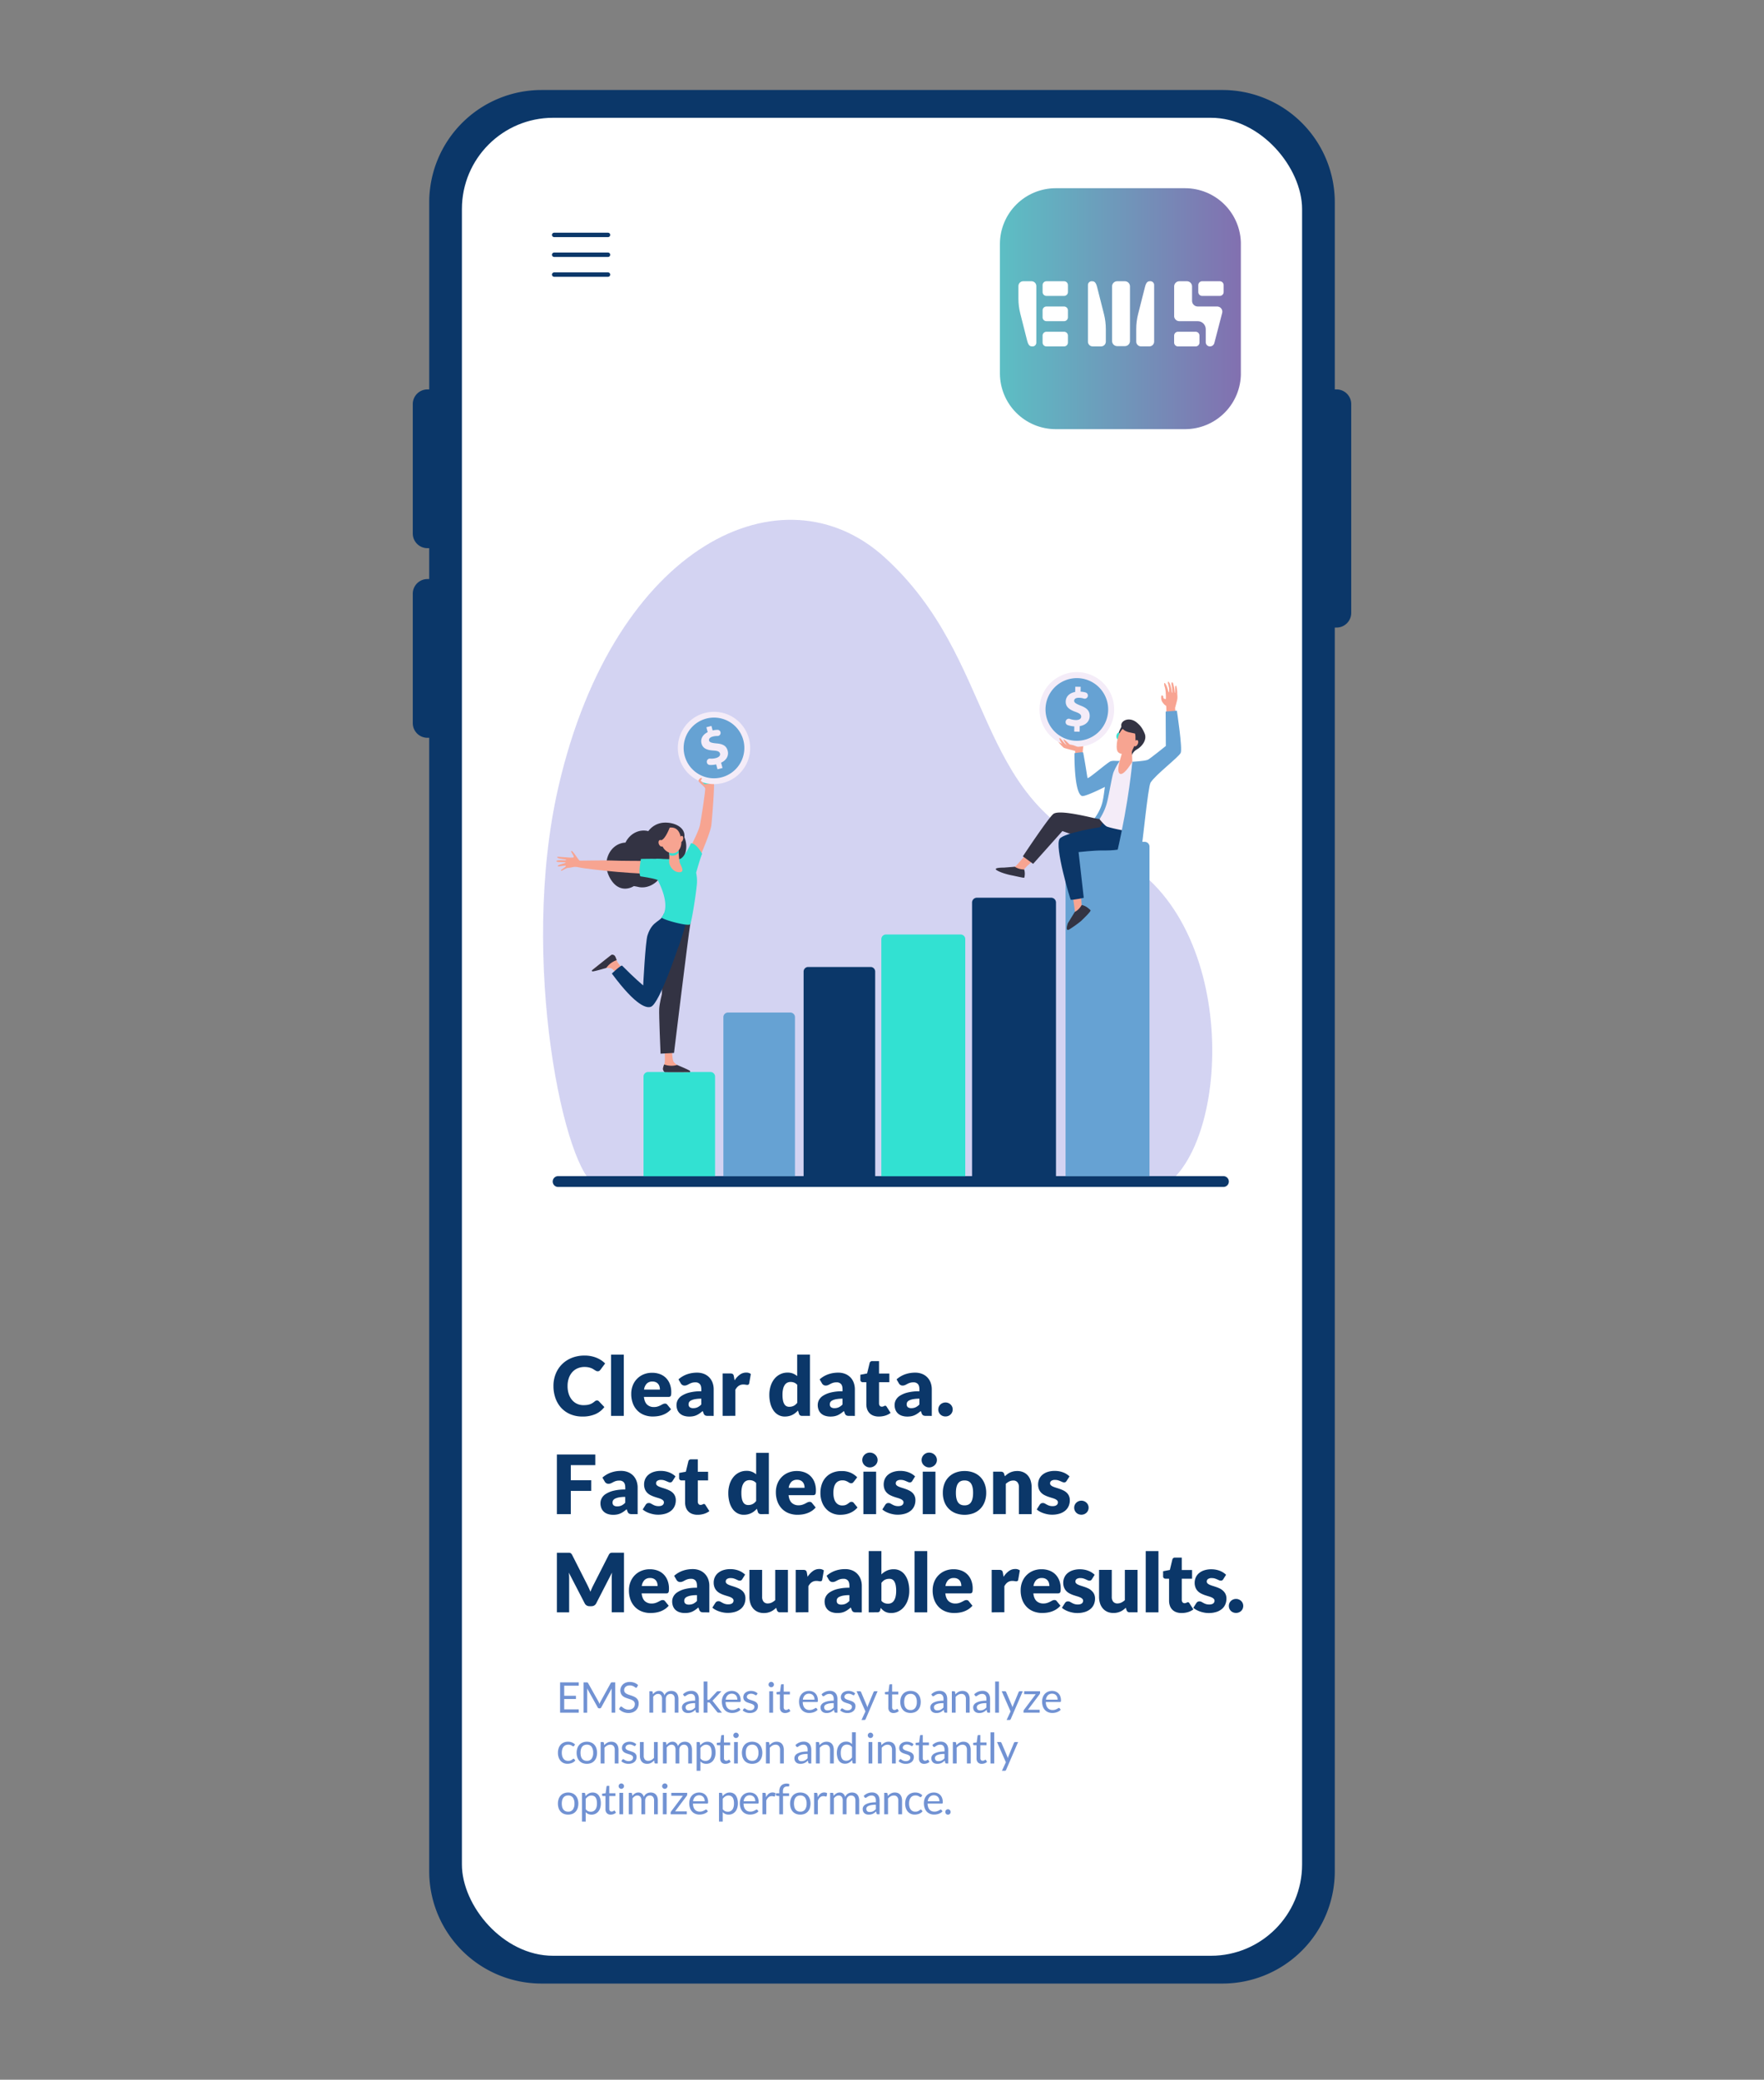 <?xml version="1.0" encoding="UTF-8"?> <svg xmlns="http://www.w3.org/2000/svg" xmlns:xlink="http://www.w3.org/1999/xlink" viewBox="0 0 2000 2358.06"><rect x="0" y="0" width="2000" height="2358.06" fill="#808080" stroke="none"/><defs><style>.cls-1{fill:none;}.cls-2{fill:#0b3769;}.cls-3{fill:#fff;}.cls-4{fill:#7192d3;}.cls-5{clip-path:url(#clip-path);}.cls-6{fill:url(#Sfumatura_senza_nome_3);}.cls-7{fill:#d3d3f2;}.cls-8{fill:#32e1d2;}.cls-9{fill:#66a2d3;}.cls-10{fill:#f7a491;}.cls-11{fill:#333343;}.cls-12{fill:#f4ecf8;}.cls-13{fill:#f8a492;}</style><clipPath id="clip-path"><path class="cls-1" d="M1182.07,388.42v-7.91a4.37,4.37,0,0,1,4.37-4.37h20a4.37,4.37,0,0,1,4.37,4.37v7.91a4.38,4.38,0,0,1-4.37,4.38h-20a4.38,4.38,0,0,1-4.37-4.38m149.14,0v-7.91a4.37,4.37,0,0,1,4.37-4.37h20a4.37,4.37,0,0,1,4.37,4.37v7.92a4.37,4.37,0,0,1-4.37,4.37h-20a4.38,4.38,0,0,1-4.37-4.38m-149.14-28.63v-7.91a4.37,4.37,0,0,1,4.37-4.37h20a4.37,4.37,0,0,1,4.37,4.37v7.91a4.38,4.38,0,0,1-4.37,4.38h-20a4.38,4.38,0,0,1-4.37-4.38m-17.47,26.58c-1.52-6-7.79-30.74-7.79-30.74a69.67,69.67,0,0,1-2.14-17.13V324.31a5.44,5.44,0,0,1,5.43-5.43h9.44a5.43,5.43,0,0,1,5.43,5.43v64.18a4.3,4.3,0,0,1-4,4.31c-2.43,0-4.73,0-6.36-6.43m17.47-55.21v-7.91a4.37,4.37,0,0,1,4.37-4.37h20a4.37,4.37,0,0,1,4.37,4.37v7.91a4.37,4.37,0,0,1-4.37,4.37h-20a4.37,4.37,0,0,1-4.37-4.37m51.4,56.2V323.18a4.29,4.29,0,0,1,4-4.3c2.43,0,4.73,0,6.36,6.42,1.52,6,7.79,30.74,7.79,30.74a69.73,69.73,0,0,1,2.14,17.13v14.19a5.45,5.45,0,0,1-5.44,5.44h-9.43a5.45,5.45,0,0,1-5.44-5.44m27.4-.69v-62a5.79,5.79,0,0,1,5.79-5.79h8.72a5.79,5.79,0,0,1,5.79,5.79v62a5.8,5.8,0,0,1-5.79,5.8h-8.72a5.8,5.8,0,0,1-5.79-5.8m27.39.69V373.17A69.73,69.73,0,0,1,1290.4,356s6.27-24.78,7.79-30.74c1.63-6.42,3.93-6.42,6.36-6.42a4.29,4.29,0,0,1,4,4.3v64.18a5.45,5.45,0,0,1-5.44,5.44h-9.43a5.45,5.45,0,0,1-5.44-5.44m43-29.06V324.72a5.85,5.85,0,0,1,5.85-5.84h8.61a5.85,5.85,0,0,1,5.84,5.84v16.4a6.4,6.4,0,0,0,6.39,6.39H1380a5.86,5.86,0,0,1,5.68,7.34l-8.87,34.08a5.16,5.16,0,0,1-5,3.87,4.75,4.75,0,0,1-4.75-4.75V373.23a9.07,9.07,0,0,0-9.07-9.06h-20.92a5.88,5.88,0,0,1-5.87-5.87m27.4-27.14v-7.91a4.37,4.37,0,0,1,4.37-4.37h20a4.37,4.37,0,0,1,4.37,4.37v7.91a4.37,4.37,0,0,1-4.37,4.37h-20a4.37,4.37,0,0,1-4.37-4.37M1197,213.4a63.31,63.31,0,0,0-63.31,63V423.61a63.32,63.32,0,0,0,63,63h147.21a63.32,63.32,0,0,0,63-63.32V276.72a63.32,63.32,0,0,0-63.31-63.32Z"></path></clipPath><linearGradient id="Sfumatura_senza_nome_3" x1="704.57" y1="1630.56" x2="705.57" y2="1630.56" gradientTransform="matrix(274.04, 0, 0, -274.04, -191947.23, 447191.5)" gradientUnits="userSpaceOnUse"><stop offset="0" stop-color="#5cbfc4"></stop><stop offset="1" stop-color="#8270b0"></stop></linearGradient></defs><title>img_cta_dati chiari_en_04</title><g id="Слой_2" data-name="Слой 2"><path class="cls-2" d="M1515.37,441.55h-2V229.41A127.36,127.36,0,0,0,1386,102.05H614A127.36,127.36,0,0,0,486.65,229.41V441.55h-2A16.63,16.63,0,0,0,468,458.18V604.92a16.64,16.64,0,0,0,16.63,16.63h2v35h-2A16.63,16.63,0,0,0,468,673.18V819.92a16.64,16.64,0,0,0,16.63,16.63h2V2121.69A127.36,127.36,0,0,0,614,2249.05h772a127.36,127.36,0,0,0,127.36-127.36V711.55h2A16.63,16.63,0,0,0,1532,694.92V458.18A16.62,16.62,0,0,0,1515.37,441.55Z"></path><rect class="cls-3" x="523.71" y="133.55" width="952.58" height="2084" rx="103.44"></rect><path class="cls-2" d="M689.33,268.86h-61a2.5,2.5,0,0,1,0-5h61a2.5,2.5,0,0,1,0,5Z"></path><path class="cls-2" d="M689.33,291.36h-61a2.5,2.5,0,0,1,0-5h61a2.5,2.5,0,0,1,0,5Z"></path><path class="cls-2" d="M689.33,313.86h-61a2.5,2.5,0,0,1,0-5h61a2.5,2.5,0,0,1,0,5Z"></path><path class="cls-2" d="M676.83,1587.9a3.17,3.17,0,0,1,1.12.21,3,3,0,0,1,1.06.72l6.22,6.54a25.79,25.79,0,0,1-10.23,8.06,35.82,35.82,0,0,1-14.55,2.71,34.63,34.63,0,0,1-13.81-2.62,30,30,0,0,1-10.35-7.24,32,32,0,0,1-6.52-11,40.58,40.58,0,0,1-2.27-13.76,36.29,36.29,0,0,1,2.6-13.9,32.27,32.27,0,0,1,7.26-10.93,32.8,32.8,0,0,1,11.16-7.15,38.92,38.92,0,0,1,14.34-2.55,36.38,36.38,0,0,1,7.17.67,34.94,34.94,0,0,1,6.29,1.86,29.58,29.58,0,0,1,5.39,2.83,26.06,26.06,0,0,1,4.36,3.64l-5.29,7.1a6.5,6.5,0,0,1-1.21,1.19,3.16,3.16,0,0,1-2,.53,3.46,3.46,0,0,1-1.58-.37,16.85,16.85,0,0,1-1.57-.91l-1.84-1.16a14.84,14.84,0,0,0-2.36-1.16,20.54,20.54,0,0,0-3.21-.9,21.62,21.62,0,0,0-4.29-.37,19.59,19.59,0,0,0-7.8,1.51,17,17,0,0,0-6.05,4.31,20.06,20.06,0,0,0-3.95,6.8,26.78,26.78,0,0,0-1.41,9,27.92,27.92,0,0,0,1.41,9.23,20.47,20.47,0,0,0,3.85,6.8,16.4,16.4,0,0,0,5.69,4.2,17,17,0,0,0,7,1.44,33.26,33.26,0,0,0,3.9-.21,16,16,0,0,0,3.27-.72,15,15,0,0,0,2.88-1.32,19.7,19.7,0,0,0,2.76-2,5.65,5.65,0,0,1,1.21-.77A3.15,3.15,0,0,1,676.83,1587.9Z"></path><path class="cls-2" d="M707.23,1535.93v69.47H692.84v-69.47Z"></path><path class="cls-2" d="M739.44,1556.53a24.61,24.61,0,0,1,8.75,1.49,19.07,19.07,0,0,1,6.82,4.31,19.64,19.64,0,0,1,4.45,6.94,25.42,25.42,0,0,1,1.6,9.31,19,19,0,0,1-.14,2.64,4.18,4.18,0,0,1-.51,1.63,2,2,0,0,1-1,.83,4.55,4.55,0,0,1-1.6.23H730.06q.71,6,3.67,8.75a10.9,10.9,0,0,0,7.66,2.71,13.71,13.71,0,0,0,4.31-.6,22.29,22.29,0,0,0,3.23-1.34c.94-.5,1.81-1,2.6-1.35a5.4,5.4,0,0,1,2.48-.6,3,3,0,0,1,2.6,1.25l4.18,5.15A21.29,21.29,0,0,1,756,1602a24.53,24.53,0,0,1-5.29,2.51,28.77,28.77,0,0,1-5.43,1.25,39.28,39.28,0,0,1-5.17.35,26.93,26.93,0,0,1-9.49-1.65,21.55,21.55,0,0,1-7.75-4.89,23.13,23.13,0,0,1-5.25-8.08,30.22,30.22,0,0,1-1.92-11.23,25.58,25.58,0,0,1,1.64-9.14,22.31,22.31,0,0,1,12.21-12.72A24.81,24.81,0,0,1,739.44,1556.53Zm.28,9.93a8.62,8.62,0,0,0-6.45,2.35,12.21,12.21,0,0,0-3.07,6.75h18a12.4,12.4,0,0,0-.44-3.34,7.9,7.9,0,0,0-1.44-2.9,7.36,7.36,0,0,0-2.62-2.07A9,9,0,0,0,739.72,1566.46Z"></path><path class="cls-2" d="M802.55,1605.4a6.71,6.71,0,0,1-3.08-.56,4.2,4.2,0,0,1-1.74-2.32l-1-2.64q-1.82,1.53-3.48,2.69a22.57,22.57,0,0,1-3.46,2,17.48,17.48,0,0,1-3.81,1.21,23.65,23.65,0,0,1-4.48.39,19.37,19.37,0,0,1-6-.86,12.31,12.31,0,0,1-4.57-2.54,11.12,11.12,0,0,1-2.91-4.16,15.09,15.09,0,0,1-1-5.75,12.21,12.21,0,0,1,1.3-5.27,13.09,13.09,0,0,1,4.51-4.91,28.52,28.52,0,0,1,8.63-3.7,52.91,52.91,0,0,1,13.69-1.49v-2.06q0-4.26-1.74-6.16a6.39,6.39,0,0,0-4.94-1.9,13.11,13.11,0,0,0-4.18.56,19.14,19.14,0,0,0-2.9,1.25c-.85.47-1.68.88-2.49,1.26a6.8,6.8,0,0,1-2.87.55,4.34,4.34,0,0,1-2.53-.72,5.2,5.2,0,0,1-1.65-1.78l-2.6-4.5a29.32,29.32,0,0,1,9.68-5.74,34,34,0,0,1,11.39-1.87,20.94,20.94,0,0,1,7.87,1.41,17.06,17.06,0,0,1,5.94,3.94,17.23,17.23,0,0,1,3.73,6,21.54,21.54,0,0,1,1.3,7.62v30.07ZM786,1596.63a11.38,11.38,0,0,0,4.87-1,14.91,14.91,0,0,0,4.23-3.15v-6.59a37.26,37.26,0,0,0-7.1.56,17,17,0,0,0-4.41,1.4,5.5,5.5,0,0,0-2.25,1.92,4.56,4.56,0,0,0-.63,2.34,4.08,4.08,0,0,0,1.35,3.49A6.5,6.5,0,0,0,786,1596.63Z"></path><path class="cls-2" d="M819.35,1605.4v-48.13h8.54a7.49,7.49,0,0,1,1.79.19,3.17,3.17,0,0,1,1.21.58,2.5,2.5,0,0,1,.74,1,10.29,10.29,0,0,1,.44,1.58l.79,4.5a23.54,23.54,0,0,1,5.94-6.45,12,12,0,0,1,7.19-2.36,8.29,8.29,0,0,1,5.29,1.57l-1.85,10.58a2.1,2.1,0,0,1-.75,1.37,2.45,2.45,0,0,1-1.48.4,9.78,9.78,0,0,1-1.86-.21,14.3,14.3,0,0,0-2.69-.21q-5.67,0-8.91,6v29.52Z"></path><path class="cls-2" d="M909.39,1605.4a4,4,0,0,1-2.26-.6,3.28,3.28,0,0,1-1.27-1.81l-1.12-3.67a28.11,28.11,0,0,1-3,2.79,19,19,0,0,1-3.41,2.15,18.1,18.1,0,0,1-4,1.39,20,20,0,0,1-4.57.49,14.72,14.72,0,0,1-7-1.67,15.83,15.83,0,0,1-5.52-4.83,24.47,24.47,0,0,1-3.65-7.72,37.61,37.61,0,0,1-1.32-10.42,32.49,32.49,0,0,1,1.49-10,24.46,24.46,0,0,1,4.2-8,19.42,19.42,0,0,1,6.52-5.27,18.45,18.45,0,0,1,8.4-1.9,16.11,16.11,0,0,1,6.29,1.09,17.88,17.88,0,0,1,4.66,2.85v-24.36H918.3v69.47Zm-14.58-10.3a12,12,0,0,0,2.86-.31,9.63,9.63,0,0,0,4.36-2.25,17.45,17.45,0,0,0,1.88-1.94v-20.42a9.48,9.48,0,0,0-3.55-2.53,11,11,0,0,0-4-.72,8.6,8.6,0,0,0-3.67.78,7.53,7.53,0,0,0-2.9,2.53,13.38,13.38,0,0,0-1.92,4.53,27.82,27.82,0,0,0-.7,6.73,31.15,31.15,0,0,0,.56,6.4,13.15,13.15,0,0,0,1.55,4.2,6.08,6.08,0,0,0,2.39,2.3A6.93,6.93,0,0,0,894.81,1595.1Z"></path><path class="cls-2" d="M962.66,1605.4a6.71,6.71,0,0,1-3.08-.56,4.2,4.2,0,0,1-1.74-2.32l-1-2.64a43.29,43.29,0,0,1-3.48,2.69,22,22,0,0,1-3.45,2,17.65,17.65,0,0,1-3.81,1.21,23.73,23.73,0,0,1-4.48.39,19.37,19.37,0,0,1-6-.86,12.44,12.44,0,0,1-4.58-2.54,11.1,11.1,0,0,1-2.9-4.16,15.09,15.09,0,0,1-1-5.75,12.21,12.21,0,0,1,1.3-5.27,13.14,13.14,0,0,1,4.5-4.91,28.7,28.7,0,0,1,8.64-3.7,52.91,52.91,0,0,1,13.69-1.49v-2.06q0-4.26-1.74-6.16a6.4,6.4,0,0,0-5-1.9,13.09,13.09,0,0,0-4.17.56,18.71,18.71,0,0,0-2.9,1.25c-.86.47-1.68.88-2.49,1.26a6.8,6.8,0,0,1-2.87.55,4.34,4.34,0,0,1-2.53-.72,5.2,5.2,0,0,1-1.65-1.78l-2.6-4.5a29.32,29.32,0,0,1,9.68-5.74,34,34,0,0,1,11.39-1.87,20.94,20.94,0,0,1,7.87,1.41,17.06,17.06,0,0,1,5.94,3.94,17.23,17.23,0,0,1,3.73,6,21.54,21.54,0,0,1,1.3,7.62v30.07Zm-16.52-8.77a11.38,11.38,0,0,0,4.87-1,14.91,14.91,0,0,0,4.23-3.15v-6.59a37.26,37.26,0,0,0-7.1.56,17,17,0,0,0-4.41,1.4,5.37,5.37,0,0,0-2.25,1.92,4.56,4.56,0,0,0-.63,2.34,4.08,4.08,0,0,0,1.35,3.49A6.5,6.5,0,0,0,946.14,1596.63Z"></path><path class="cls-2" d="M996.35,1606.14a16.79,16.79,0,0,1-6.05-1,11.84,11.84,0,0,1-4.41-2.83,12.11,12.11,0,0,1-2.72-4.43,17.13,17.13,0,0,1-.93-5.8V1567.2h-4.08a2.75,2.75,0,0,1-1.9-.71,2.72,2.72,0,0,1-.79-2.12v-5.61l7.66-1.49,2.83-11.74a2.86,2.86,0,0,1,3.15-2.23h7.52v14.07h11.7v9.83h-11.7v23.91a4.52,4.52,0,0,0,.81,2.76,2.77,2.77,0,0,0,2.35,1.09,4.55,4.55,0,0,0,1.32-.17,4.5,4.5,0,0,0,.93-.37l.74-.37a1.86,1.86,0,0,1,.81-.16,1.7,1.7,0,0,1,1,.3,3.85,3.85,0,0,1,.81,1l4.36,6.82a19.7,19.7,0,0,1-6.26,3.14A25.13,25.13,0,0,1,996.35,1606.14Z"></path><path class="cls-2" d="M1049.82,1605.4a6.78,6.78,0,0,1-3.09-.56,4.2,4.2,0,0,1-1.74-2.32l-1-2.64q-1.82,1.53-3.48,2.69a22.57,22.57,0,0,1-3.46,2,17.56,17.56,0,0,1-3.8,1.21,23.73,23.73,0,0,1-4.48.39,19.39,19.39,0,0,1-6-.86,12.39,12.39,0,0,1-4.57-2.54,11.1,11.1,0,0,1-2.9-4.16,15.09,15.09,0,0,1-1-5.75,12.07,12.07,0,0,1,1.3-5.27,13,13,0,0,1,4.5-4.91,28.52,28.52,0,0,1,8.63-3.7,52.91,52.91,0,0,1,13.69-1.49v-2.06q0-4.26-1.74-6.16a6.39,6.39,0,0,0-4.94-1.9,13.16,13.16,0,0,0-4.18.56,19.14,19.14,0,0,0-2.9,1.25c-.85.47-1.68.88-2.48,1.26a6.88,6.88,0,0,1-2.88.55,4.36,4.36,0,0,1-2.53-.72,5.29,5.29,0,0,1-1.65-1.78l-2.59-4.5a29.28,29.28,0,0,1,9.67-5.74,34,34,0,0,1,11.39-1.87,20.94,20.94,0,0,1,7.87,1.41,16.87,16.87,0,0,1,5.94,3.94,17.26,17.26,0,0,1,3.74,6,21.77,21.77,0,0,1,1.3,7.62v30.07Zm-16.53-8.77a11.42,11.42,0,0,0,4.88-1,14.88,14.88,0,0,0,4.22-3.15v-6.59a37.33,37.33,0,0,0-7.1.56,17,17,0,0,0-4.41,1.4,5.5,5.5,0,0,0-2.25,1.92,4.56,4.56,0,0,0-.63,2.34,4.08,4.08,0,0,0,1.35,3.49A6.52,6.52,0,0,0,1033.29,1596.63Z"></path><path class="cls-2" d="M1063.83,1598.11a7.68,7.68,0,0,1,.63-3.11,7.94,7.94,0,0,1,1.71-2.5,8.51,8.51,0,0,1,9-1.7,8.55,8.55,0,0,1,2.6,1.7,7.67,7.67,0,0,1,2.37,5.61,7.86,7.86,0,0,1-.63,3.14,7.68,7.68,0,0,1-1.74,2.52,8.14,8.14,0,0,1-2.6,1.68,8.47,8.47,0,0,1-3.2.6,8.58,8.58,0,0,1-3.25-.6,7.85,7.85,0,0,1-4.92-7.34Z"></path><path class="cls-2" d="M674.93,1649.16v12.07H647.18v17.13h23.11v12.11H647.18v26.31H631.4v-67.62Z"></path><path class="cls-2" d="M716.33,1716.78a6.63,6.63,0,0,1-3.09-.56,4.2,4.2,0,0,1-1.74-2.32l-1-2.64q-1.82,1.53-3.48,2.69a22.57,22.57,0,0,1-3.46,2,17,17,0,0,1-3.8,1.21,23.73,23.73,0,0,1-4.48.39,19.39,19.39,0,0,1-6-.86,12.39,12.39,0,0,1-4.57-2.54,11.1,11.1,0,0,1-2.9-4.16,15.09,15.09,0,0,1-1-5.75,12,12,0,0,1,1.3-5.26,12.93,12.93,0,0,1,4.5-4.92,28.77,28.77,0,0,1,8.63-3.7,52.91,52.91,0,0,1,13.69-1.49v-2.06q0-4.26-1.74-6.16a6.38,6.38,0,0,0-4.94-1.89,13.18,13.18,0,0,0-4.18.55,19.14,19.14,0,0,0-2.9,1.25c-.85.47-1.68.89-2.48,1.26a6.88,6.88,0,0,1-2.88.56,4.36,4.36,0,0,1-2.53-.72,5.42,5.42,0,0,1-1.65-1.79l-2.6-4.5a29.22,29.22,0,0,1,9.68-5.73,33.73,33.73,0,0,1,11.39-1.88,20.94,20.94,0,0,1,7.87,1.41,16.9,16.9,0,0,1,5.94,3.95,17.17,17.17,0,0,1,3.74,6,21.71,21.71,0,0,1,1.3,7.61v30.07ZM699.8,1708a11.28,11.28,0,0,0,4.88-1,14.69,14.69,0,0,0,4.22-3.15v-6.59a37.33,37.33,0,0,0-7.1.56,16.94,16.94,0,0,0-4.41,1.41,5.35,5.35,0,0,0-2.25,1.92,4.51,4.51,0,0,0-.63,2.34,4.07,4.07,0,0,0,1.35,3.48A6.46,6.46,0,0,0,699.8,1708Z"></path><path class="cls-2" d="M762.55,1679.19a3.77,3.77,0,0,1-1.18,1.25,3.12,3.12,0,0,1-1.61.37,5,5,0,0,1-2-.44l-2.2-.95a25.53,25.53,0,0,0-2.67-1,12.06,12.06,0,0,0-3.39-.44,7.24,7.24,0,0,0-4.2,1,3.39,3.39,0,0,0-1.46,2.9,2.92,2.92,0,0,0,1,2.23,8.69,8.69,0,0,0,2.53,1.56,36.32,36.32,0,0,0,3.57,1.27c1.33.41,2.7.85,4.09,1.35a34.71,34.71,0,0,1,4.08,1.74,15.48,15.48,0,0,1,3.58,2.46,10.9,10.9,0,0,1,2.52,3.55,11.91,11.91,0,0,1,1,5,16.59,16.59,0,0,1-1.3,6.59,14,14,0,0,1-3.88,5.2,18.54,18.54,0,0,1-6.36,3.39,28.77,28.77,0,0,1-8.7,1.2,26.43,26.43,0,0,1-4.92-.46,34.84,34.84,0,0,1-4.75-1.25,26.62,26.62,0,0,1-4.25-1.88,18.38,18.38,0,0,1-3.34-2.35l3.34-5.29a4.78,4.78,0,0,1,1.44-1.46,4,4,0,0,1,2.18-.53,4.47,4.47,0,0,1,2.25.56l2.16,1.2a18.24,18.24,0,0,0,2.71,1.21,11.86,11.86,0,0,0,3.92.55,10.13,10.13,0,0,0,2.84-.34,5,5,0,0,0,1.85-1,3.66,3.66,0,0,0,1-1.34,3.73,3.73,0,0,0,.33-1.53,3.14,3.14,0,0,0-1-2.37,8.51,8.51,0,0,0-2.55-1.6,29.38,29.38,0,0,0-3.6-1.25c-1.34-.39-2.71-.83-4.1-1.33a32.28,32.28,0,0,1-4.11-1.78,14.09,14.09,0,0,1-3.6-2.65,12.2,12.2,0,0,1-2.55-3.92,15.78,15.78,0,0,1,.21-11.44,13.5,13.5,0,0,1,3.55-4.85,17.51,17.51,0,0,1,5.94-3.32,25.68,25.68,0,0,1,8.35-1.23,26.84,26.84,0,0,1,5,.47,25.54,25.54,0,0,1,4.57,1.3,21.57,21.57,0,0,1,3.9,2,19,19,0,0,1,3.11,2.48Z"></path><path class="cls-2" d="M790.86,1717.52a17.11,17.11,0,0,1-6.06-1,11.71,11.71,0,0,1-7.12-7.27,17.09,17.09,0,0,1-.93-5.8v-24.87h-4.09a2.6,2.6,0,0,1-2.69-2.83v-5.62l7.66-1.48,2.83-11.75a2.86,2.86,0,0,1,3.16-2.22h7.52v14.06h11.69v9.84H791.14v23.9a4.52,4.52,0,0,0,.81,2.76,2.73,2.73,0,0,0,2.34,1.09,4.85,4.85,0,0,0,1.32-.16,6,6,0,0,0,.93-.37c.26-.14.51-.27.74-.37a1.94,1.94,0,0,1,.82-.17,1.67,1.67,0,0,1,1,.3,3.85,3.85,0,0,1,.81,1l4.37,6.83a20,20,0,0,1-6.27,3.13A24.76,24.76,0,0,1,790.86,1717.52Z"></path><path class="cls-2" d="M862.79,1716.78a4,4,0,0,1-2.25-.6,3.26,3.26,0,0,1-1.28-1.81l-1.11-3.67a29.19,29.19,0,0,1-3,2.79,19,19,0,0,1-3.41,2.15,18,18,0,0,1-3.94,1.4,20.67,20.67,0,0,1-4.57.48,14.79,14.79,0,0,1-7-1.67,16.08,16.08,0,0,1-5.52-4.82,24.3,24.3,0,0,1-3.64-7.73,37.61,37.61,0,0,1-1.32-10.42,32.49,32.49,0,0,1,1.48-10,24.46,24.46,0,0,1,4.2-8,19.42,19.42,0,0,1,6.52-5.27,18.51,18.51,0,0,1,8.4-1.9,16.07,16.07,0,0,1,6.29,1.09,18,18,0,0,1,4.66,2.85v-24.36H871.7v69.47Zm-14.57-10.3a12.47,12.47,0,0,0,2.85-.3,9.75,9.75,0,0,0,4.36-2.25,17.56,17.56,0,0,0,1.88-2v-20.42a9.4,9.4,0,0,0-3.55-2.53,11,11,0,0,0-4-.72,8.39,8.39,0,0,0-3.67.79,7.45,7.45,0,0,0-2.9,2.53,13.52,13.52,0,0,0-1.93,4.52,28.38,28.38,0,0,0-.69,6.73,31.23,31.23,0,0,0,.55,6.4,13.07,13.07,0,0,0,1.56,4.21,6,6,0,0,0,2.39,2.29A6.77,6.77,0,0,0,848.22,1706.48Z"></path><path class="cls-2" d="M903.44,1667.91a24.76,24.76,0,0,1,8.75,1.49,19,19,0,0,1,6.82,4.31,19.66,19.66,0,0,1,4.46,6.94,25.42,25.42,0,0,1,1.6,9.31,20.74,20.74,0,0,1-.14,2.64,4.18,4.18,0,0,1-.51,1.63,1.93,1.93,0,0,1-1,.83,4.55,4.55,0,0,1-1.6.23H894.07q.69,6,3.66,8.75a10.93,10.93,0,0,0,7.66,2.72,13.52,13.52,0,0,0,4.32-.61,21.69,21.69,0,0,0,3.22-1.34c1-.5,1.81-1,2.6-1.35a5.44,5.44,0,0,1,2.49-.6,3,3,0,0,1,2.59,1.25l4.18,5.15a21.34,21.34,0,0,1-4.8,4.16,25.2,25.2,0,0,1-5.29,2.5,28.8,28.8,0,0,1-5.43,1.26,41.15,41.15,0,0,1-5.18.34,27.23,27.23,0,0,1-9.49-1.64,21.8,21.8,0,0,1-7.75-4.9,23.16,23.16,0,0,1-5.24-8.07,30.11,30.11,0,0,1-1.93-11.24,25.41,25.41,0,0,1,1.65-9.14,22.17,22.17,0,0,1,12.21-12.71A24.59,24.59,0,0,1,903.44,1667.91Zm.28,9.93a8.69,8.69,0,0,0-6.45,2.35,12.14,12.14,0,0,0-3.06,6.75h18a12.86,12.86,0,0,0-.44-3.34,8.31,8.31,0,0,0-1.44-2.9,7.44,7.44,0,0,0-2.62-2.07A9.09,9.09,0,0,0,903.72,1677.84Z"></path><path class="cls-2" d="M968,1680.07a7.35,7.35,0,0,1-1.25,1.25,2.75,2.75,0,0,1-1.72.47,3.68,3.68,0,0,1-1.92-.51l-1.93-1.14a15.4,15.4,0,0,0-2.5-1.14,10.81,10.81,0,0,0-3.58-.51,10,10,0,0,0-4.57,1,8.58,8.58,0,0,0-3.18,2.78,12.83,12.83,0,0,0-1.85,4.44,25.93,25.93,0,0,0-.61,5.91q0,6.92,2.67,10.63a8.58,8.58,0,0,0,7.36,3.71,10.48,10.48,0,0,0,4-.62,11.78,11.78,0,0,0,2.48-1.4l1.88-1.41a3.49,3.49,0,0,1,2.16-.65,3,3,0,0,1,2.59,1.25l4.18,5.15a22.77,22.77,0,0,1-4.69,4.16,23.58,23.58,0,0,1-5,2.5,26.07,26.07,0,0,1-5.18,1.26,38.36,38.36,0,0,1-5.05.34,21.64,21.64,0,0,1-8.43-1.67,20.56,20.56,0,0,1-7.05-4.85,23.11,23.11,0,0,1-4.83-7.82,29.3,29.3,0,0,1-1.79-10.58,29.65,29.65,0,0,1,1.56-9.72,22.15,22.15,0,0,1,4.59-7.84,21.24,21.24,0,0,1,7.52-5.22,26.35,26.35,0,0,1,10.37-1.91,25.44,25.44,0,0,1,9.94,1.81,24,24,0,0,1,7.7,5.29Z"></path><path class="cls-2" d="M995,1655.47a7.68,7.68,0,0,1-.69,3.23,8.51,8.51,0,0,1-1.91,2.65,9.5,9.5,0,0,1-2.8,1.81,8.73,8.73,0,0,1-3.42.67,8.07,8.07,0,0,1-3.29-.67,9.5,9.5,0,0,1-2.72-1.81,8.33,8.33,0,0,1-1.85-2.65,7.83,7.83,0,0,1-.68-3.23,8.07,8.07,0,0,1,.68-3.29,8.62,8.62,0,0,1,4.57-4.5,8.4,8.4,0,0,1,3.29-.65,9.09,9.09,0,0,1,3.42.65,8.79,8.79,0,0,1,4.71,4.5A7.92,7.92,0,0,1,995,1655.47Zm-1.67,13.19v48.12H978.9v-48.12Z"></path><path class="cls-2" d="M1034.32,1679.19a3.79,3.79,0,0,1-1.19,1.25,3.08,3.08,0,0,1-1.6.37,5,5,0,0,1-2-.44l-2.2-.95a25.53,25.53,0,0,0-2.67-1,12.06,12.06,0,0,0-3.39-.44,7.19,7.19,0,0,0-4.2,1,3.36,3.36,0,0,0-1.46,2.9,2.89,2.89,0,0,0,.95,2.23,8.69,8.69,0,0,0,2.53,1.56,36.32,36.32,0,0,0,3.57,1.27c1.33.41,2.69.85,4.09,1.35a34.71,34.71,0,0,1,4.08,1.74,15.21,15.21,0,0,1,3.57,2.46,10.92,10.92,0,0,1,2.53,3.55,11.91,11.91,0,0,1,.95,5,16.42,16.42,0,0,1-1.3,6.59,13.87,13.87,0,0,1-3.87,5.2,18.54,18.54,0,0,1-6.36,3.39,28.77,28.77,0,0,1-8.7,1.2,26.43,26.43,0,0,1-4.92-.46,35,35,0,0,1-4.76-1.25,26.9,26.9,0,0,1-4.24-1.88,18.47,18.47,0,0,1-3.35-2.35l3.35-5.29a4.87,4.87,0,0,1,1.43-1.46,4.08,4.08,0,0,1,2.19-.53,4.47,4.47,0,0,1,2.25.56l2.15,1.2a18.38,18.38,0,0,0,2.72,1.21,11.82,11.82,0,0,0,3.92.55,10.05,10.05,0,0,0,2.83-.34,5,5,0,0,0,1.86-1,3.89,3.89,0,0,0,1-1.34,3.72,3.72,0,0,0,.32-1.53,3.13,3.13,0,0,0-1-2.37,8.51,8.51,0,0,0-2.55-1.6,30,30,0,0,0-3.6-1.25c-1.34-.39-2.71-.83-4.11-1.33a32.78,32.78,0,0,1-4.1-1.78,14.09,14.09,0,0,1-3.6-2.65,12.2,12.2,0,0,1-2.55-3.92,15.65,15.65,0,0,1,.21-11.44,13.38,13.38,0,0,1,3.55-4.85,17.32,17.32,0,0,1,5.94-3.32,25.63,25.63,0,0,1,8.35-1.23,26.92,26.92,0,0,1,5,.47,25.78,25.78,0,0,1,4.57,1.3,21.57,21.57,0,0,1,3.9,2,18.52,18.52,0,0,1,3.1,2.48Z"></path><path class="cls-2" d="M1062.25,1655.47a7.68,7.68,0,0,1-.69,3.23,8.51,8.51,0,0,1-1.91,2.65,9.5,9.5,0,0,1-2.8,1.81,8.71,8.71,0,0,1-3.41.67,8.08,8.08,0,0,1-3.3-.67,9.5,9.5,0,0,1-2.72-1.81,8.49,8.49,0,0,1-1.85-2.65,7.82,7.82,0,0,1-.67-3.23,8.07,8.07,0,0,1,.67-3.29,8.67,8.67,0,0,1,1.85-2.69,8.57,8.57,0,0,1,2.72-1.81,8.41,8.41,0,0,1,3.3-.65,9.07,9.07,0,0,1,3.41.65,8.79,8.79,0,0,1,4.71,4.5A7.92,7.92,0,0,1,1062.25,1655.47Zm-1.67,13.19v48.12H1046.2v-48.12Z"></path><path class="cls-2" d="M1093.62,1667.91a27.91,27.91,0,0,1,10,1.72,21.77,21.77,0,0,1,7.73,4.92,22.06,22.06,0,0,1,5,7.77,28.1,28.1,0,0,1,1.79,10.28,28.52,28.52,0,0,1-1.79,10.37,22.31,22.31,0,0,1-5,7.85,22,22,0,0,1-7.73,5,29.66,29.66,0,0,1-20,0,22.38,22.38,0,0,1-7.8-5,22,22,0,0,1-5.06-7.85,28.52,28.52,0,0,1-1.79-10.37,28.1,28.1,0,0,1,1.79-10.28,21.76,21.76,0,0,1,5.06-7.77,22.15,22.15,0,0,1,7.8-4.92A28.16,28.16,0,0,1,1093.62,1667.91Zm0,38.94q5,0,7.31-3.5t2.35-10.66q0-7.14-2.35-10.62t-7.31-3.48q-5.1,0-7.47,3.48t-2.36,10.62q0,7.15,2.36,10.66T1093.62,1706.85Z"></path><path class="cls-2" d="M1126,1716.78v-48.12h8.91a4,4,0,0,1,2.25.6,3.17,3.17,0,0,1,1.27,1.81l.84,2.78a36,36,0,0,1,2.88-2.41,17,17,0,0,1,3.18-1.88,19.16,19.16,0,0,1,3.66-1.21,20,20,0,0,1,4.29-.44,16.93,16.93,0,0,1,7,1.37,14.36,14.36,0,0,1,5.13,3.81,16.41,16.41,0,0,1,3.15,5.8,23.79,23.79,0,0,1,1.07,7.31v30.58h-14.39V1686.2a8.43,8.43,0,0,0-1.62-5.5,5.82,5.82,0,0,0-4.78-2,10.06,10.06,0,0,0-4.46,1,17.49,17.49,0,0,0-4,2.73v34.3Z"></path><path class="cls-2" d="M1209.27,1679.19a3.67,3.67,0,0,1-1.18,1.25,3.08,3.08,0,0,1-1.6.37,5,5,0,0,1-2-.44l-2.21-.95a25.53,25.53,0,0,0-2.67-1,12,12,0,0,0-3.38-.44,7.19,7.19,0,0,0-4.2,1,3.37,3.37,0,0,0-1.47,2.9,2.9,2.9,0,0,0,1,2.23,8.63,8.63,0,0,0,2.52,1.56,37.52,37.52,0,0,0,3.58,1.27c1.33.41,2.69.85,4.08,1.35a34.86,34.86,0,0,1,4.09,1.74,15.21,15.21,0,0,1,3.57,2.46,11.07,11.07,0,0,1,2.53,3.55,12.07,12.07,0,0,1,1,5,16.42,16.42,0,0,1-1.3,6.59,14.08,14.08,0,0,1-3.87,5.2,18.54,18.54,0,0,1-6.36,3.39,28.77,28.77,0,0,1-8.7,1.2,26.43,26.43,0,0,1-4.92-.46,35,35,0,0,1-4.76-1.25,27,27,0,0,1-4.25-1.88,18.38,18.38,0,0,1-3.34-2.35l3.34-5.29a5,5,0,0,1,1.44-1.46,4.07,4.07,0,0,1,2.18-.53,4.42,4.42,0,0,1,2.25.56l2.16,1.2a18.38,18.38,0,0,0,2.72,1.21,11.78,11.78,0,0,0,3.92.55,10.05,10.05,0,0,0,2.83-.34,5.09,5.09,0,0,0,1.86-1,3.68,3.68,0,0,0,1.34-2.87,3.13,3.13,0,0,0-1-2.37,8.51,8.51,0,0,0-2.55-1.6,30.6,30.6,0,0,0-3.6-1.25c-1.35-.39-2.72-.83-4.11-1.33a33.57,33.57,0,0,1-4.11-1.78,14.21,14.21,0,0,1-3.59-2.65,12.22,12.22,0,0,1-2.56-3.92,15.78,15.78,0,0,1,.21-11.44,13.62,13.62,0,0,1,3.55-4.85,17.51,17.51,0,0,1,5.94-3.32,25.74,25.74,0,0,1,8.36-1.23,26.73,26.73,0,0,1,5,.47,25.3,25.3,0,0,1,4.57,1.3,20.93,20.93,0,0,1,3.9,2,18.61,18.61,0,0,1,3.11,2.48Z"></path><path class="cls-2" d="M1217.9,1709.5a7.65,7.65,0,0,1,.63-3.11,7.85,7.85,0,0,1,1.72-2.51,8,8,0,0,1,2.57-1.69,8.26,8.26,0,0,1,3.25-.63,8.17,8.17,0,0,1,3.21.63,8.41,8.41,0,0,1,2.59,1.69,7.45,7.45,0,0,1,1.74,2.51,7.65,7.65,0,0,1,.63,3.11,7.85,7.85,0,0,1-.63,3.13,7.53,7.53,0,0,1-1.74,2.53,8.18,8.18,0,0,1-2.59,1.67,8.52,8.52,0,0,1-3.21.6,8.62,8.62,0,0,1-3.25-.6,7.77,7.77,0,0,1-2.57-1.67,7.93,7.93,0,0,1-1.72-2.53A7.85,7.85,0,0,1,1217.9,1709.5Z"></path><path class="cls-2" d="M667.76,1800.92q.86,1.9,1.65,3.9c.52-1.36,1.08-2.69,1.67-4s1.19-2.53,1.81-3.74l17.36-34.19a5.43,5.43,0,0,1,1-1.38,3,3,0,0,1,1.09-.71,3.68,3.68,0,0,1,1.37-.24h13.76v67.57H693.59v-38.89q0-2.82.28-6.12L676,1817.91a6,6,0,0,1-2.25,2.46,6.29,6.29,0,0,1-3.23.83h-2.13a6.31,6.31,0,0,1-3.23-.83,6,6,0,0,1-2.25-2.46l-18-34.81c.12,1.08.21,2.16.28,3.23s.09,2.05.09,2.94v38.89H631.4v-67.57h13.76a3.72,3.72,0,0,1,1.37.24,3.16,3.16,0,0,1,1.09.71,6,6,0,0,1,1,1.38l17.4,34.33C666.59,1798.43,667.19,1799.65,667.76,1800.92Z"></path><path class="cls-2" d="M736.84,1779.29a24.8,24.8,0,0,1,8.75,1.49,19,19,0,0,1,6.82,4.32,19.6,19.6,0,0,1,4.45,6.93,25.42,25.42,0,0,1,1.61,9.31,20.74,20.74,0,0,1-.14,2.64,4.41,4.41,0,0,1-.51,1.63,1.93,1.93,0,0,1-1,.83,4.53,4.53,0,0,1-1.6.24H727.46q.7,6,3.67,8.75a11,11,0,0,0,7.66,2.71,13.71,13.71,0,0,0,4.31-.6,21.82,21.82,0,0,0,3.23-1.35l2.6-1.34a5.32,5.32,0,0,1,2.48-.61,3,3,0,0,1,2.6,1.25l4.18,5.16a21.55,21.55,0,0,1-4.81,4.15,25,25,0,0,1-5.29,2.51,28.77,28.77,0,0,1-5.43,1.25,41.07,41.07,0,0,1-5.17.35,27,27,0,0,1-9.49-1.65,21.72,21.72,0,0,1-7.75-4.9,23.13,23.13,0,0,1-5.25-8.07,30.26,30.26,0,0,1-1.92-11.23,25.42,25.42,0,0,1,1.65-9.15,22.19,22.19,0,0,1,12.2-12.71A24.64,24.64,0,0,1,736.84,1779.29Zm.28,9.94a8.65,8.65,0,0,0-6.45,2.34,12.21,12.21,0,0,0-3.07,6.75h18a12.45,12.45,0,0,0-.44-3.34,8,8,0,0,0-1.44-2.9,7.14,7.14,0,0,0-2.62-2.06A8.9,8.9,0,0,0,737.12,1789.23Z"></path><path class="cls-2" d="M797.64,1828.16a6.77,6.77,0,0,1-3.09-.55,4.23,4.23,0,0,1-1.74-2.32l-1-2.65q-1.81,1.53-3.48,2.69a21.84,21.84,0,0,1-3.46,2,16.93,16.93,0,0,1-3.81,1.2,23.58,23.58,0,0,1-4.47.4,19.38,19.38,0,0,1-6-.87,12.44,12.44,0,0,1-4.57-2.53,11.11,11.11,0,0,1-2.9-4.17,15.09,15.09,0,0,1-1-5.75,12,12,0,0,1,1.3-5.26,12.83,12.83,0,0,1,4.5-4.91,28.27,28.27,0,0,1,8.63-3.7,52.48,52.48,0,0,1,13.69-1.49v-2.06q0-4.28-1.74-6.16a6.35,6.35,0,0,0-4.94-1.9,12.83,12.83,0,0,0-4.18.56,18.18,18.18,0,0,0-2.9,1.25c-.85.46-1.68.88-2.48,1.25a6.88,6.88,0,0,1-2.88.56,4.36,4.36,0,0,1-2.53-.72,5.23,5.23,0,0,1-1.65-1.79l-2.6-4.5A29.22,29.22,0,0,1,774,1781a34,34,0,0,1,11.39-1.88,20.94,20.94,0,0,1,7.87,1.41,17,17,0,0,1,5.94,4,17.4,17.4,0,0,1,3.74,6,21.75,21.75,0,0,1,1.3,7.61v30.07Zm-16.53-8.77a11.46,11.46,0,0,0,4.88-1,14.74,14.74,0,0,0,4.22-3.16v-6.59a37.33,37.33,0,0,0-7.1.56,17.33,17.33,0,0,0-4.41,1.41,5.35,5.35,0,0,0-2.25,1.92,4.56,4.56,0,0,0-.63,2.34,4.09,4.09,0,0,0,1.35,3.49A6.53,6.53,0,0,0,781.11,1819.39Z"></path><path class="cls-2" d="M841.54,1790.57a3.73,3.73,0,0,1-1.19,1.26,3.16,3.16,0,0,1-1.6.37,5.17,5.17,0,0,1-2-.44l-2.2-1a25.53,25.53,0,0,0-2.67-1,12.06,12.06,0,0,0-3.39-.44,7.12,7.12,0,0,0-4.2,1,3.34,3.34,0,0,0-1.46,2.9,2.89,2.89,0,0,0,1,2.23,8.9,8.9,0,0,0,2.53,1.55,36.22,36.22,0,0,0,3.57,1.28c1.33.4,2.69.85,4.09,1.34a38.45,38.45,0,0,1,4.08,1.74,15.51,15.51,0,0,1,3.57,2.46,11,11,0,0,1,2.53,3.55,12,12,0,0,1,.95,5,16.39,16.39,0,0,1-1.3,6.59,13.79,13.79,0,0,1-3.87,5.2,18.21,18.21,0,0,1-6.36,3.39,28.75,28.75,0,0,1-8.7,1.21,26.44,26.44,0,0,1-4.92-.47,33.94,33.94,0,0,1-4.76-1.25,26,26,0,0,1-4.24-1.88,18.5,18.5,0,0,1-3.34-2.34l3.34-5.29a4.82,4.82,0,0,1,1.44-1.47,4,4,0,0,1,2.18-.53,4.47,4.47,0,0,1,2.25.56l2.16,1.2a16.86,16.86,0,0,0,2.71,1.21,11.79,11.79,0,0,0,3.92.56,10,10,0,0,0,2.83-.35,4.93,4.93,0,0,0,1.86-.95,3.83,3.83,0,0,0,1-1.35,3.7,3.7,0,0,0,.33-1.53,3.14,3.14,0,0,0-1-2.37,8.51,8.51,0,0,0-2.55-1.6,31.16,31.16,0,0,0-3.6-1.25q-2-.58-4.11-1.32a32.85,32.85,0,0,1-4.1-1.79,14.09,14.09,0,0,1-3.6-2.65,12.2,12.2,0,0,1-2.55-3.92,14.45,14.45,0,0,1-1-5.61,14.65,14.65,0,0,1,1.19-5.83,13.58,13.58,0,0,1,3.55-4.85,17.59,17.59,0,0,1,5.94-3.32,25.63,25.63,0,0,1,8.35-1.23,26.92,26.92,0,0,1,5,.47,25.78,25.78,0,0,1,4.57,1.3,21.57,21.57,0,0,1,3.9,2,19.57,19.57,0,0,1,3.11,2.48Z"></path><path class="cls-2" d="M864.09,1780v30.54a8.41,8.41,0,0,0,1.62,5.52,5.88,5.88,0,0,0,4.78,2,10.29,10.29,0,0,0,4.44-1,16.55,16.55,0,0,0,4-2.74V1780h14.39v48.12h-8.91a3.38,3.38,0,0,1-3.53-2.41L880,1823a28.1,28.1,0,0,1-2.88,2.43,17.41,17.41,0,0,1-3.18,1.86,18.66,18.66,0,0,1-7.91,1.65,16.93,16.93,0,0,1-7-1.37,14.46,14.46,0,0,1-5.12-3.83,16.53,16.53,0,0,1-3.16-5.8,24,24,0,0,1-1.07-7.33V1780Z"></path><path class="cls-2" d="M902.15,1828.16V1780h8.53a7.48,7.48,0,0,1,1.79.18,3.32,3.32,0,0,1,1.21.58,2.6,2.6,0,0,1,.74,1,9,9,0,0,1,.44,1.58l.79,4.5a23.26,23.26,0,0,1,5.94-6.45,12.05,12.05,0,0,1,7.19-2.37,8.29,8.29,0,0,1,5.29,1.58l-1.85,10.58a2.11,2.11,0,0,1-.74,1.37,2.57,2.57,0,0,1-1.49.39,9.87,9.87,0,0,1-1.86-.21,15.2,15.2,0,0,0-2.69-.21q-5.66,0-8.91,6v29.51Z"></path><path class="cls-2" d="M970.46,1828.16a6.8,6.8,0,0,1-3.09-.55,4.33,4.33,0,0,1-1.74-2.32l-1-2.65c-1.2,1-2.37,1.92-3.48,2.69a21.4,21.4,0,0,1-3.46,2,17,17,0,0,1-3.8,1.2,23.69,23.69,0,0,1-4.48.4,19.43,19.43,0,0,1-6-.87,12.52,12.52,0,0,1-4.57-2.53,11.22,11.22,0,0,1-2.9-4.17,15.09,15.09,0,0,1-1-5.75,12,12,0,0,1,1.3-5.26,13,13,0,0,1,4.5-4.91,28.39,28.39,0,0,1,8.63-3.7,52.53,52.53,0,0,1,13.69-1.49v-2.06q0-4.28-1.74-6.16a6.34,6.34,0,0,0-4.94-1.9,12.92,12.92,0,0,0-4.18.56,18.18,18.18,0,0,0-2.9,1.25c-.85.46-1.68.88-2.48,1.25a6.82,6.82,0,0,1-2.88.56,4.36,4.36,0,0,1-2.53-.72,5.3,5.3,0,0,1-1.64-1.79l-2.6-4.5a29.18,29.18,0,0,1,9.67-5.73,34,34,0,0,1,11.4-1.88,20.85,20.85,0,0,1,7.86,1.41,16.9,16.9,0,0,1,5.94,4,17.26,17.26,0,0,1,3.74,6,21.52,21.52,0,0,1,1.3,7.61v30.07Zm-16.52-8.77a11.41,11.41,0,0,0,4.87-1,14.74,14.74,0,0,0,4.22-3.16v-6.59a37.4,37.4,0,0,0-7.1.56,17.6,17.6,0,0,0-4.41,1.41,5.35,5.35,0,0,0-2.25,1.92,4.65,4.65,0,0,0-.62,2.34,4.11,4.11,0,0,0,1.34,3.49A6.54,6.54,0,0,0,953.94,1819.39Z"></path><path class="cls-2" d="M984.94,1828.16v-69.47h14.38v26.45a21.88,21.88,0,0,1,6.11-4.24,18.6,18.6,0,0,1,8-1.61,15.18,15.18,0,0,1,7,1.63,15.63,15.63,0,0,1,5.53,4.76,24.23,24.23,0,0,1,3.64,7.68,37.14,37.14,0,0,1,1.32,10.35,31.8,31.8,0,0,1-1.51,10,25.11,25.11,0,0,1-4.22,8,19.26,19.26,0,0,1-6.5,5.29,18.33,18.33,0,0,1-8.37,1.91,15.93,15.93,0,0,1-3.83-.42,13.1,13.1,0,0,1-3.11-1.18,13.58,13.58,0,0,1-2.6-1.84,29.68,29.68,0,0,1-2.3-2.32l-.51,2.42a3.06,3.06,0,0,1-1.18,2,4.08,4.08,0,0,1-2.25.55Zm23.48-38.05a12.47,12.47,0,0,0-2.85.3,10.59,10.59,0,0,0-2.37.86,8.69,8.69,0,0,0-2,1.42,19.8,19.8,0,0,0-1.86,2v20.42a9.22,9.22,0,0,0,3.53,2.53,11.19,11.19,0,0,0,4,.72,8.57,8.57,0,0,0,3.67-.79,7.53,7.53,0,0,0,2.9-2.53,13.58,13.58,0,0,0,1.93-4.53,28.5,28.5,0,0,0,.69-6.77,31.33,31.33,0,0,0-.55-6.41,13.33,13.33,0,0,0-1.56-4.2,6.09,6.09,0,0,0-2.39-2.3A6.9,6.9,0,0,0,1008.42,1790.11Z"></path><path class="cls-2" d="M1051.3,1758.69v69.47h-14.38v-69.47Z"></path><path class="cls-2" d="M1081.19,1779.29a24.84,24.84,0,0,1,8.75,1.49,19,19,0,0,1,6.82,4.32,19.6,19.6,0,0,1,4.45,6.93,25.42,25.42,0,0,1,1.61,9.31,20.74,20.74,0,0,1-.14,2.64,4.41,4.41,0,0,1-.51,1.63,2,2,0,0,1-1,.83,4.53,4.53,0,0,1-1.6.24h-27.76q.7,6,3.67,8.75a11,11,0,0,0,7.66,2.71,13.71,13.71,0,0,0,4.31-.6,21.82,21.82,0,0,0,3.23-1.35l2.6-1.34a5.29,5.29,0,0,1,2.48-.61,3,3,0,0,1,2.6,1.25l4.18,5.16a21.55,21.55,0,0,1-4.81,4.15,25,25,0,0,1-5.29,2.51,28.77,28.77,0,0,1-5.43,1.25,41.07,41.07,0,0,1-5.17.35,27,27,0,0,1-9.49-1.65,21.72,21.72,0,0,1-7.75-4.9,23,23,0,0,1-5.25-8.07,30.26,30.26,0,0,1-1.92-11.23,25.63,25.63,0,0,1,1.64-9.15,22.25,22.25,0,0,1,12.21-12.71A24.64,24.64,0,0,1,1081.19,1779.29Zm.28,9.94a8.65,8.65,0,0,0-6.45,2.34,12.21,12.21,0,0,0-3.07,6.75h18a12.45,12.45,0,0,0-.44-3.34,8,8,0,0,0-1.44-2.9,7.23,7.23,0,0,0-2.62-2.06A8.9,8.9,0,0,0,1081.47,1789.23Z"></path><path class="cls-2" d="M1124.35,1828.16V1780h8.54a7.45,7.45,0,0,1,1.78.18,3.25,3.25,0,0,1,1.21.58,2.51,2.51,0,0,1,.74,1,9,9,0,0,1,.44,1.58l.79,4.5a23.56,23.56,0,0,1,5.94-6.45,12.08,12.08,0,0,1,7.2-2.37,8.31,8.31,0,0,1,5.29,1.58l-1.86,10.58a2.07,2.07,0,0,1-.74,1.37,2.55,2.55,0,0,1-1.49.39,9.78,9.78,0,0,1-1.85-.21,15.32,15.32,0,0,0-2.7-.21q-5.66,0-8.91,6v29.51Z"></path><path class="cls-2" d="M1181,1779.29a24.74,24.74,0,0,1,8.74,1.49,19,19,0,0,1,6.83,4.32A19.74,19.74,0,0,1,1201,1792a25.42,25.42,0,0,1,1.6,9.31,19,19,0,0,1-.14,2.64,4.07,4.07,0,0,1-.51,1.63,1.91,1.91,0,0,1-1,.83,4.59,4.59,0,0,1-1.61.24h-27.75q.71,6,3.67,8.75a11,11,0,0,0,7.66,2.71,13.71,13.71,0,0,0,4.31-.6,22.28,22.28,0,0,0,3.23-1.35l2.6-1.34a5.29,5.29,0,0,1,2.48-.61,3,3,0,0,1,2.6,1.25l4.18,5.16a21.55,21.55,0,0,1-4.81,4.15,25.24,25.24,0,0,1-5.29,2.51,28.77,28.77,0,0,1-5.43,1.25,41.07,41.07,0,0,1-5.17.35,26.93,26.93,0,0,1-9.49-1.65,21.72,21.72,0,0,1-7.75-4.9,23,23,0,0,1-5.25-8.07,30.26,30.26,0,0,1-1.92-11.23,25.42,25.42,0,0,1,1.64-9.15,22.61,22.61,0,0,1,4.74-7.56,22.35,22.35,0,0,1,7.47-5.15A24.6,24.6,0,0,1,1181,1779.29Zm.28,9.94a8.69,8.69,0,0,0-6.46,2.34,12.27,12.27,0,0,0-3.06,6.75h18a12.86,12.86,0,0,0-.44-3.34,8,8,0,0,0-1.44-2.9,7.23,7.23,0,0,0-2.62-2.06A8.9,8.9,0,0,0,1181.25,1789.23Z"></path><path class="cls-2" d="M1238,1790.57a3.83,3.83,0,0,1-1.19,1.26,3.16,3.16,0,0,1-1.6.37,5.17,5.17,0,0,1-2-.44l-2.2-1a25.53,25.53,0,0,0-2.67-1,12.06,12.06,0,0,0-3.39-.44,7.12,7.12,0,0,0-4.2,1,3.34,3.34,0,0,0-1.46,2.9,2.89,2.89,0,0,0,1,2.23,8.9,8.9,0,0,0,2.53,1.55,36.22,36.22,0,0,0,3.57,1.28c1.33.4,2.69.85,4.09,1.34a38.45,38.45,0,0,1,4.08,1.74A15.51,15.51,0,0,1,1238,1804a11,11,0,0,1,2.53,3.55,12,12,0,0,1,1,5,16.39,16.39,0,0,1-1.3,6.59,13.79,13.79,0,0,1-3.87,5.2,18.21,18.21,0,0,1-6.36,3.39,28.75,28.75,0,0,1-8.7,1.21,26.44,26.44,0,0,1-4.92-.47,33.58,33.58,0,0,1-4.76-1.25,26,26,0,0,1-4.24-1.88A18.5,18.5,0,0,1,1204,1823l3.34-5.29a4.9,4.9,0,0,1,1.43-1.47,4.08,4.08,0,0,1,2.19-.53,4.47,4.47,0,0,1,2.25.56l2.16,1.2a16.86,16.86,0,0,0,2.71,1.21,11.79,11.79,0,0,0,3.92.56,10,10,0,0,0,2.83-.35,5,5,0,0,0,1.86-.95,3.83,3.83,0,0,0,1-1.35,3.69,3.69,0,0,0,.32-1.53,3.13,3.13,0,0,0-1-2.37,8.51,8.51,0,0,0-2.55-1.6,31.16,31.16,0,0,0-3.6-1.25q-2-.58-4.11-1.32a32.85,32.85,0,0,1-4.1-1.79,14.09,14.09,0,0,1-3.6-2.65,12.2,12.2,0,0,1-2.55-3.92,14.45,14.45,0,0,1-1-5.61,14.65,14.65,0,0,1,1.19-5.83,13.58,13.58,0,0,1,3.55-4.85,17.49,17.49,0,0,1,5.94-3.32,25.63,25.63,0,0,1,8.35-1.23,26.92,26.92,0,0,1,5,.47,25.78,25.78,0,0,1,4.57,1.3,21.57,21.57,0,0,1,3.9,2,19.57,19.57,0,0,1,3.11,2.48Z"></path><path class="cls-2" d="M1260.51,1780v30.54a8.41,8.41,0,0,0,1.62,5.52,5.89,5.89,0,0,0,4.79,2,10.28,10.28,0,0,0,4.43-1,16.55,16.55,0,0,0,4-2.74V1780h14.39v48.12h-8.91a3.38,3.38,0,0,1-3.53-2.41l-.88-2.78a28.1,28.1,0,0,1-2.88,2.43,17.41,17.41,0,0,1-3.18,1.86,18.66,18.66,0,0,1-7.91,1.65,16.93,16.93,0,0,1-7-1.37,14.46,14.46,0,0,1-5.12-3.83,16.53,16.53,0,0,1-3.16-5.8,24,24,0,0,1-1.07-7.33V1780Z"></path><path class="cls-2" d="M1313.42,1758.69v69.47H1299v-69.47Z"></path><path class="cls-2" d="M1339.59,1828.91a17.11,17.11,0,0,1-6.06-1,11.66,11.66,0,0,1-7.12-7.26,17.17,17.17,0,0,1-.93-5.8V1790h-4.08a2.58,2.58,0,0,1-2.69-2.83v-5.62l7.65-1.48,2.83-11.74a2.86,2.86,0,0,1,3.16-2.23h7.52v14.06h11.69V1790h-11.69v23.9a4.52,4.52,0,0,0,.81,2.76,2.73,2.73,0,0,0,2.34,1.09,4.61,4.61,0,0,0,1.33-.16,5.33,5.33,0,0,0,.92-.37l.75-.37a1.86,1.86,0,0,1,.81-.17,1.67,1.67,0,0,1,1,.31,3.5,3.5,0,0,1,.82,1l4.36,6.82a19.83,19.83,0,0,1-6.27,3.13A24.77,24.77,0,0,1,1339.59,1828.91Z"></path><path class="cls-2" d="M1386.93,1790.57a3.83,3.83,0,0,1-1.19,1.26,3.16,3.16,0,0,1-1.6.37,5.17,5.17,0,0,1-2-.44l-2.2-1a25.53,25.53,0,0,0-2.67-1,12.06,12.06,0,0,0-3.39-.44,7.12,7.12,0,0,0-4.2,1,3.34,3.34,0,0,0-1.46,2.9,2.89,2.89,0,0,0,1,2.23,8.9,8.9,0,0,0,2.53,1.55,36.22,36.22,0,0,0,3.57,1.28c1.33.4,2.69.85,4.09,1.34a38.45,38.45,0,0,1,4.08,1.74A15.51,15.51,0,0,1,1387,1804a11,11,0,0,1,2.53,3.55,12,12,0,0,1,1,5,16.39,16.39,0,0,1-1.3,6.59,13.79,13.79,0,0,1-3.87,5.2,18.21,18.21,0,0,1-6.36,3.39,28.75,28.75,0,0,1-8.7,1.21,26.44,26.44,0,0,1-4.92-.47,33.58,33.58,0,0,1-4.76-1.25,26,26,0,0,1-4.24-1.88A18.5,18.5,0,0,1,1353,1823l3.34-5.29a4.9,4.9,0,0,1,1.43-1.47,4.08,4.08,0,0,1,2.19-.53,4.47,4.47,0,0,1,2.25.56l2.16,1.2a16.86,16.86,0,0,0,2.71,1.21,11.79,11.79,0,0,0,3.92.56,10,10,0,0,0,2.83-.35,5,5,0,0,0,1.86-.95,3.83,3.83,0,0,0,1-1.35,3.69,3.69,0,0,0,.32-1.53,3.13,3.13,0,0,0-1-2.37,8.51,8.51,0,0,0-2.55-1.6,31.16,31.16,0,0,0-3.6-1.25q-2-.58-4.11-1.32a32.85,32.85,0,0,1-4.1-1.79,14.09,14.09,0,0,1-3.6-2.65,12.2,12.2,0,0,1-2.55-3.92,14.45,14.45,0,0,1-1-5.61,14.65,14.65,0,0,1,1.19-5.83,13.47,13.47,0,0,1,3.55-4.85,17.49,17.49,0,0,1,5.94-3.32,25.63,25.63,0,0,1,8.35-1.23,26.92,26.92,0,0,1,5,.47,25.78,25.78,0,0,1,4.57,1.3,21.57,21.57,0,0,1,3.9,2,19,19,0,0,1,3.1,2.48Z"></path><path class="cls-2" d="M1393.24,1820.88a7.74,7.74,0,0,1,2.34-5.62,8.31,8.31,0,0,1,2.58-1.69,8.57,8.57,0,0,1,6.45,0,8.64,8.64,0,0,1,2.6,1.69,7.66,7.66,0,0,1,2.36,5.62,8,8,0,0,1-.62,3.13,7.62,7.62,0,0,1-1.74,2.53,8.22,8.22,0,0,1-2.6,1.67,9,9,0,0,1-6.45,0,7.92,7.92,0,0,1-2.58-1.67,7.72,7.72,0,0,1-1.72-2.53A8,8,0,0,1,1393.24,1820.88Z"></path><path class="cls-4" d="M656.19,1907.54v3.8H639.68v11.42H653v3.65H639.68v11.73h16.51v3.8H635v-34.4Z"></path><path class="cls-4" d="M679.19,1930.72c.17.42.33.85.49,1.28.16-.45.33-.88.51-1.28a12.74,12.74,0,0,1,.6-1.24l11.64-21.14a1.38,1.38,0,0,1,.65-.68,3,3,0,0,1,1-.12h3.43v34.4h-4.08v-25.28c0-.33,0-.69,0-1.08s0-.77.07-1.17l-11.78,21.5A1.85,1.85,0,0,1,680,1937h-.67a1.85,1.85,0,0,1-1.68-1.08l-12-21.57c0,.41.08.82.11,1.22s0,.77,0,1.1v25.28h-4.08v-34.4h3.44a3,3,0,0,1,1,.12,1.37,1.37,0,0,1,.64.68l11.88,21.16A8.58,8.58,0,0,1,679.19,1930.72Z"></path><path class="cls-4" d="M722.26,1912.92a1.81,1.81,0,0,1-.46.54,1,1,0,0,1-.62.18,1.69,1.69,0,0,1-.95-.41,14.9,14.9,0,0,0-1.37-.9,10.62,10.62,0,0,0-2-.9,8.57,8.57,0,0,0-2.82-.41,8.34,8.34,0,0,0-2.76.42,5.79,5.79,0,0,0-2,1.14,4.62,4.62,0,0,0-1.21,1.7,5.18,5.18,0,0,0-.41,2.1,3.8,3.8,0,0,0,.71,2.38,5.82,5.82,0,0,0,1.87,1.62,14,14,0,0,0,2.64,1.17l3,1c1,.35,2,.75,3,1.19a10.82,10.82,0,0,1,2.64,1.66,7.73,7.73,0,0,1,1.87,2.48,8.22,8.22,0,0,1,.71,3.6,11.64,11.64,0,0,1-.77,4.23,9.73,9.73,0,0,1-2.25,3.45,10.54,10.54,0,0,1-3.62,2.3,13.32,13.32,0,0,1-4.88.84,14.88,14.88,0,0,1-6.09-1.21,14.31,14.31,0,0,1-4.69-3.28l1.34-2.21a2,2,0,0,1,.47-.44,1.11,1.11,0,0,1,.61-.18,1.94,1.94,0,0,1,1.16.54,18.14,18.14,0,0,0,1.62,1.19,12.23,12.23,0,0,0,2.35,1.19,9.26,9.26,0,0,0,3.37.54,9,9,0,0,0,3-.46,6.2,6.2,0,0,0,2.2-1.28,5.71,5.71,0,0,0,1.38-2,6.65,6.65,0,0,0,.48-2.57,4.35,4.35,0,0,0-.71-2.56,5.9,5.9,0,0,0-1.86-1.67,13.88,13.88,0,0,0-2.63-1.14l-3-1a27.66,27.66,0,0,1-3-1.14,9.63,9.63,0,0,1-2.62-1.68,7.51,7.51,0,0,1-1.86-2.58,9.44,9.44,0,0,1,2.05-10.38,9.89,9.89,0,0,1,3.32-2.11,12.15,12.15,0,0,1,4.55-.79,14.56,14.56,0,0,1,5.26.91,12.25,12.25,0,0,1,4.15,2.64Z"></path><path class="cls-4" d="M736.28,1941.94v-24.32h2.54a1.09,1.09,0,0,1,1.15.89l.31,2.5a12.22,12.22,0,0,1,3-2.71,7,7,0,0,1,3.87-1.06,5.78,5.78,0,0,1,4,1.37,7.65,7.65,0,0,1,2.19,3.69,7.54,7.54,0,0,1,1.34-2.28,7.73,7.73,0,0,1,1.86-1.58,7.64,7.64,0,0,1,2.19-.91,10,10,0,0,1,2.37-.29,9,9,0,0,1,3.42.61,6.86,6.86,0,0,1,2.54,1.79,7.93,7.93,0,0,1,1.6,2.89,13.09,13.09,0,0,1,.55,3.93v15.48H765v-15.48a6.59,6.59,0,0,0-1.25-4.34,4.49,4.49,0,0,0-3.63-1.47,5.38,5.38,0,0,0-2,.37,4.88,4.88,0,0,0-1.67,1.09,5.18,5.18,0,0,0-1.14,1.81,7.08,7.08,0,0,0-.42,2.54v15.48h-4.27v-15.48a6.77,6.77,0,0,0-1.18-4.37,4.16,4.16,0,0,0-3.43-1.44,5.43,5.43,0,0,0-2.94.85,9.63,9.63,0,0,0-2.48,2.32v18.12Z"></path><path class="cls-4" d="M792.34,1941.94h-1.9a2.19,2.19,0,0,1-1-.2,1,1,0,0,1-.51-.81l-.48-2.26c-.64.58-1.26,1.09-1.87,1.55a10.5,10.5,0,0,1-1.92,1.15,10,10,0,0,1-2.15.71,12.29,12.29,0,0,1-2.53.24,8.45,8.45,0,0,1-2.65-.4,5.93,5.93,0,0,1-2.15-1.19,5.65,5.65,0,0,1-1.45-2,7,7,0,0,1-.54-2.88,5.36,5.36,0,0,1,.79-2.78,7,7,0,0,1,2.56-2.37,16.43,16.43,0,0,1,4.62-1.7,31.49,31.49,0,0,1,7-.66v-1.91a6.59,6.59,0,0,0-1.21-4.31,4.42,4.42,0,0,0-3.59-1.46,7.72,7.72,0,0,0-2.63.39,10.29,10.29,0,0,0-1.85.89c-.52.33-1,.63-1.34.89a2,2,0,0,1-1.12.4,1.28,1.28,0,0,1-.75-.23,1.67,1.67,0,0,1-.52-.57l-.77-1.36a14,14,0,0,1,4.35-2.91,13.4,13.4,0,0,1,5.16-1,9.31,9.31,0,0,1,3.62.67,7.46,7.46,0,0,1,2.67,1.88,7.9,7.9,0,0,1,1.63,2.9,12,12,0,0,1,.55,3.74Zm-11.09-2.62a8.93,8.93,0,0,0,2.07-.23,8.05,8.05,0,0,0,1.76-.65,9.24,9.24,0,0,0,1.58-1,13.31,13.31,0,0,0,1.48-1.36v-5a28.7,28.7,0,0,0-5,.37,14.31,14.31,0,0,0-3.36,1,4.64,4.64,0,0,0-1.88,1.43,3.07,3.07,0,0,0-.59,1.83,4.25,4.25,0,0,0,.31,1.67,3.17,3.17,0,0,0,.84,1.14,3.25,3.25,0,0,0,1.25.65A5.55,5.55,0,0,0,781.25,1939.32Z"></path><path class="cls-4" d="M802.06,1906.58v20.81h1.1a2.06,2.06,0,0,0,.8-.13,2.29,2.29,0,0,0,.69-.54l7.68-8.23a4.06,4.06,0,0,1,.72-.63,1.71,1.71,0,0,1,1-.24h3.89l-8.95,9.53q-.35.4-.66.72a4,4,0,0,1-.73.55,6.18,6.18,0,0,1,.78.66,6.7,6.7,0,0,1,.66.86l9.5,12h-3.84a1.81,1.81,0,0,1-.9-.21,2.29,2.29,0,0,1-.71-.63l-8-10a1.8,1.8,0,0,0-.72-.66,2.72,2.72,0,0,0-1.08-.16h-1.2v11.62h-4.3v-35.36Z"></path><path class="cls-4" d="M829.75,1917.24a10.87,10.87,0,0,1,4,.73,9.12,9.12,0,0,1,3.19,2.11,9.68,9.68,0,0,1,2.1,3.41,13.25,13.25,0,0,1,.75,4.62,2.91,2.91,0,0,1-.21,1.35.91.91,0,0,1-.82.33H822.63a13.51,13.51,0,0,0,.62,4,8.1,8.1,0,0,0,1.58,2.84,6.53,6.53,0,0,0,2.4,1.71,8.38,8.38,0,0,0,3.12.56,9.13,9.13,0,0,0,2.78-.37,14.57,14.57,0,0,0,2-.8,15.94,15.94,0,0,0,1.41-.81,1.79,1.79,0,0,1,1-.37.94.94,0,0,1,.81.41l1.2,1.56a8.23,8.23,0,0,1-1.89,1.67,11.84,11.84,0,0,1-2.37,1.16,15.82,15.82,0,0,1-5.26.91,12.33,12.33,0,0,1-4.65-.85,10.2,10.2,0,0,1-3.67-2.5,11.35,11.35,0,0,1-2.41-4.06,16.49,16.49,0,0,1-.87-5.57,14.13,14.13,0,0,1,.78-4.75,11.08,11.08,0,0,1,2.25-3.83,10.3,10.3,0,0,1,3.57-2.55A11.84,11.84,0,0,1,829.75,1917.24Zm.1,3.14a6.56,6.56,0,0,0-4.87,1.79,8.41,8.41,0,0,0-2.21,5H836a8.78,8.78,0,0,0-.41-2.73,6.17,6.17,0,0,0-1.2-2.13,5.37,5.37,0,0,0-1.93-1.39A6.53,6.53,0,0,0,829.85,1920.38Z"></path><path class="cls-4" d="M858,1921.63a1,1,0,0,1-.89.53,1.69,1.69,0,0,1-.81-.26c-.31-.18-.68-.38-1.12-.59a9.58,9.58,0,0,0-1.57-.6,7.31,7.31,0,0,0-2.16-.28,6.14,6.14,0,0,0-1.94.28,4.58,4.58,0,0,0-1.48.75,3.43,3.43,0,0,0-.94,1.12,3,3,0,0,0-.32,1.38,2.31,2.31,0,0,0,.54,1.56,4.6,4.6,0,0,0,1.43,1.08,12.56,12.56,0,0,0,2,.8c.76.24,1.53.48,2.32.75s1.56.55,2.32.87a8.36,8.36,0,0,1,2,1.2,5.5,5.5,0,0,1,1.43,1.77,5.38,5.38,0,0,1,.54,2.51,7.9,7.9,0,0,1-.6,3.1,6.72,6.72,0,0,1-1.78,2.48,8.58,8.58,0,0,1-2.88,1.64,11.76,11.76,0,0,1-3.93.6,12.33,12.33,0,0,1-4.61-.83,11.64,11.64,0,0,1-3.5-2.12l1-1.63a1.42,1.42,0,0,1,.46-.48,1.23,1.23,0,0,1,.7-.17,1.64,1.64,0,0,1,.91.33c.32.23.71.48,1.16.75a8.94,8.94,0,0,0,1.66.74,7.37,7.37,0,0,0,2.43.34,6.59,6.59,0,0,0,2.19-.33,4.52,4.52,0,0,0,1.56-.87,3.54,3.54,0,0,0,.92-1.27,4,4,0,0,0,.3-1.54,2.56,2.56,0,0,0-.54-1.67,4.59,4.59,0,0,0-1.43-1.13,11.48,11.48,0,0,0-2-.81l-2.33-.73c-.79-.26-1.57-.55-2.33-.88a8.11,8.11,0,0,1-2-1.24,5.53,5.53,0,0,1-1.43-1.83,5.93,5.93,0,0,1-.54-2.65,6.56,6.56,0,0,1,.58-2.68,6.46,6.46,0,0,1,1.68-2.26,8.38,8.38,0,0,1,2.71-1.54,10.71,10.71,0,0,1,3.67-.58,11.5,11.5,0,0,1,4.31.76,10.16,10.16,0,0,1,3.3,2.07Z"></path><path class="cls-4" d="M877.49,1910a2.7,2.7,0,0,1-.25,1.17,3.38,3.38,0,0,1-.67,1,3.13,3.13,0,0,1-1,.66,2.88,2.88,0,0,1-1.17.24,2.85,2.85,0,0,1-1.17-.24,3.2,3.2,0,0,1-1.62-1.62,2.85,2.85,0,0,1-.24-1.17,3,3,0,0,1,.24-1.19,3.14,3.14,0,0,1,1.62-1.64,2.85,2.85,0,0,1,1.17-.24,2.88,2.88,0,0,1,1.17.24,3.13,3.13,0,0,1,1,.66,3.34,3.34,0,0,1,.67,1A2.89,2.89,0,0,1,877.49,1910Zm-1,7.63v24.32h-4.27v-24.32Z"></path><path class="cls-4" d="M890.23,1942.32a5.85,5.85,0,0,1-4.42-1.61,6.37,6.37,0,0,1-1.55-4.63V1921.2h-2.93a1,1,0,0,1-.65-.23.87.87,0,0,1-.26-.71v-1.7l4-.5,1-7.52a.86.86,0,0,1,.31-.58.94.94,0,0,1,.67-.23h2.16v8.37h7v3.1h-7v14.59a3.11,3.11,0,0,0,.74,2.28,2.6,2.6,0,0,0,1.92.75,3.43,3.43,0,0,0,1.17-.18,5.21,5.21,0,0,0,.85-.4c.24-.14.44-.28.61-.4a.82.82,0,0,1,.45-.18.75.75,0,0,1,.6.41l1.24,2a7.82,7.82,0,0,1-2.66,1.62A9.09,9.09,0,0,1,890.23,1942.32Z"></path><path class="cls-4" d="M917.26,1917.24a10.82,10.82,0,0,1,4,.73,9.12,9.12,0,0,1,3.19,2.11,9.54,9.54,0,0,1,2.1,3.41,13.24,13.24,0,0,1,.76,4.62,2.88,2.88,0,0,1-.22,1.35.91.91,0,0,1-.82.33H910.13a13.51,13.51,0,0,0,.62,4,8.12,8.12,0,0,0,1.59,2.84,6.37,6.37,0,0,0,2.4,1.71,8.3,8.3,0,0,0,3.12.56,9.11,9.11,0,0,0,2.77-.37,14.57,14.57,0,0,0,2-.8,15.94,15.94,0,0,0,1.41-.81,1.82,1.82,0,0,1,1-.37.94.94,0,0,1,.81.41l1.2,1.56a8.23,8.23,0,0,1-1.89,1.67,11.84,11.84,0,0,1-2.37,1.16,15.82,15.82,0,0,1-5.26.91,12.37,12.37,0,0,1-4.65-.85,10.2,10.2,0,0,1-3.67-2.5,11.35,11.35,0,0,1-2.41-4.06,16.49,16.49,0,0,1-.87-5.57,14.13,14.13,0,0,1,.78-4.75,11.08,11.08,0,0,1,2.25-3.83,10.39,10.39,0,0,1,3.57-2.55A11.89,11.89,0,0,1,917.26,1917.24Zm.09,3.14a6.56,6.56,0,0,0-4.87,1.79,8.47,8.47,0,0,0-2.21,5H923.5a8.78,8.78,0,0,0-.41-2.73,6,6,0,0,0-1.2-2.13,5.28,5.28,0,0,0-1.93-1.39A6.5,6.5,0,0,0,917.35,1920.38Z"></path><path class="cls-4" d="M949.44,1941.94h-1.9a2.19,2.19,0,0,1-1-.2,1,1,0,0,1-.51-.81l-.48-2.26c-.64.58-1.26,1.09-1.87,1.55a10.5,10.5,0,0,1-1.92,1.15,10,10,0,0,1-2.15.71,12.29,12.29,0,0,1-2.53.24,8.45,8.45,0,0,1-2.65-.4,5.93,5.93,0,0,1-2.15-1.19,5.65,5.65,0,0,1-1.45-2,7,7,0,0,1-.54-2.88,5.36,5.36,0,0,1,.79-2.78,7,7,0,0,1,2.56-2.37,16.43,16.43,0,0,1,4.62-1.7,31.49,31.49,0,0,1,7-.66v-1.91a6.59,6.59,0,0,0-1.21-4.31,4.42,4.42,0,0,0-3.59-1.46,7.72,7.72,0,0,0-2.63.39,10.29,10.29,0,0,0-1.85.89c-.52.33-1,.63-1.34.89a2,2,0,0,1-1.12.4,1.28,1.28,0,0,1-.75-.23,1.67,1.67,0,0,1-.52-.57l-.77-1.36a14,14,0,0,1,4.35-2.91,13.4,13.4,0,0,1,5.16-1,9.31,9.31,0,0,1,3.62.67,7.46,7.46,0,0,1,2.67,1.88,7.9,7.9,0,0,1,1.63,2.9,12,12,0,0,1,.55,3.74Zm-11.09-2.62a8.93,8.93,0,0,0,2.07-.23,8.05,8.05,0,0,0,1.76-.65,9.24,9.24,0,0,0,1.58-1,13.31,13.31,0,0,0,1.48-1.36v-5a28.7,28.7,0,0,0-5,.37,14.31,14.31,0,0,0-3.36,1,4.64,4.64,0,0,0-1.88,1.43,3.07,3.07,0,0,0-.59,1.83,4.25,4.25,0,0,0,.31,1.67,3.17,3.17,0,0,0,.84,1.14,3.25,3.25,0,0,0,1.25.65A5.55,5.55,0,0,0,938.35,1939.32Z"></path><path class="cls-4" d="M968.64,1921.63a1,1,0,0,1-.89.53,1.69,1.69,0,0,1-.81-.26c-.31-.18-.68-.38-1.12-.59a10,10,0,0,0-1.57-.6,7.31,7.31,0,0,0-2.16-.28,6.25,6.25,0,0,0-2,.28,4.63,4.63,0,0,0-1.47.75,3.43,3.43,0,0,0-.94,1.12,3,3,0,0,0-.32,1.38,2.31,2.31,0,0,0,.54,1.56,4.49,4.49,0,0,0,1.43,1.08,12.56,12.56,0,0,0,2,.8c.75.24,1.53.48,2.32.75s1.56.55,2.31.87a8.24,8.24,0,0,1,2,1.2,5.5,5.5,0,0,1,1.43,1.77,5.38,5.38,0,0,1,.54,2.51,7.9,7.9,0,0,1-.6,3.1,6.72,6.72,0,0,1-1.78,2.48,8.58,8.58,0,0,1-2.88,1.64,11.8,11.8,0,0,1-3.93.6,12.29,12.29,0,0,1-4.61-.83,11.69,11.69,0,0,1-3.51-2.12l1-1.63a1.42,1.42,0,0,1,.46-.48,1.2,1.2,0,0,1,.69-.17,1.64,1.64,0,0,1,.92.33c.32.23.7.48,1.16.75a8.94,8.94,0,0,0,1.66.74,7.33,7.33,0,0,0,2.43.34,6.64,6.64,0,0,0,2.19-.33,4.52,4.52,0,0,0,1.56-.87,3.54,3.54,0,0,0,.92-1.27,4,4,0,0,0,.3-1.54,2.56,2.56,0,0,0-.54-1.67,4.71,4.71,0,0,0-1.43-1.13,11.6,11.6,0,0,0-2-.81l-2.32-.73c-.8-.26-1.57-.55-2.33-.88a8.11,8.11,0,0,1-2-1.24,5.53,5.53,0,0,1-1.43-1.83,5.93,5.93,0,0,1-.54-2.65,6.57,6.57,0,0,1,2.26-4.94,8.28,8.28,0,0,1,2.71-1.54,10.71,10.71,0,0,1,3.67-.58,11.5,11.5,0,0,1,4.31.76,10.16,10.16,0,0,1,3.3,2.07Z"></path><path class="cls-4" d="M981.48,1949.11a2.4,2.4,0,0,1-.54.77,1.49,1.49,0,0,1-1,.29h-3.17l4.44-9.65-10-22.9h3.7a1.27,1.27,0,0,1,.86.28,1.76,1.76,0,0,1,.46.61l6.5,15.31a9.57,9.57,0,0,1,.37,1.06c.11.35.2.71.28,1.08.11-.37.22-.73.34-1.08s.24-.71.38-1.08l6.31-15.29a1.33,1.33,0,0,1,.5-.63,1.24,1.24,0,0,1,.75-.26H995Z"></path><path class="cls-4" d="M1013.16,1942.32a5.87,5.87,0,0,1-4.43-1.61,6.41,6.41,0,0,1-1.55-4.63V1921.2h-2.93a1,1,0,0,1-.64-.23.88.88,0,0,1-.27-.71v-1.7l4-.5,1-7.52a.9.9,0,0,1,.31-.58,1,1,0,0,1,.67-.23h2.16v8.37h7v3.1h-7v14.59a3.07,3.07,0,0,0,.75,2.28,2.57,2.57,0,0,0,1.92.75,3.37,3.37,0,0,0,1.16-.18,5.21,5.21,0,0,0,.85-.4c.24-.14.45-.28.62-.4a.76.76,0,0,1,.44-.18.75.75,0,0,1,.6.41l1.25,2a8,8,0,0,1-2.67,1.62A9.08,9.08,0,0,1,1013.16,1942.32Z"></path><path class="cls-4" d="M1032.33,1917.24a12.58,12.58,0,0,1,4.82.89,10.08,10.08,0,0,1,3.64,2.52,11.2,11.2,0,0,1,2.31,3.95,17.14,17.14,0,0,1,0,10.35,11.25,11.25,0,0,1-2.31,3.94,10.06,10.06,0,0,1-3.64,2.51,13.76,13.76,0,0,1-9.63,0,10.22,10.22,0,0,1-3.66-2.51,11.28,11.28,0,0,1-2.33-3.94,16.94,16.94,0,0,1,0-10.35,11.24,11.24,0,0,1,2.33-3.95,10.25,10.25,0,0,1,3.66-2.52A12.53,12.53,0,0,1,1032.33,1917.24Zm0,21.7a6.24,6.24,0,0,0,5.38-2.42,11.17,11.17,0,0,0,1.78-6.73,11.33,11.33,0,0,0-1.78-6.77,6.24,6.24,0,0,0-5.38-2.42,7.52,7.52,0,0,0-3.16.62,6,6,0,0,0-2.25,1.8,7.93,7.93,0,0,0-1.34,2.9,16.87,16.87,0,0,0,0,7.74,7.74,7.74,0,0,0,1.34,2.86,5.87,5.87,0,0,0,2.25,1.79A7.36,7.36,0,0,0,1032.33,1938.94Z"></path><path class="cls-4" d="M1073.9,1941.94H1072a2.19,2.19,0,0,1-1-.2,1,1,0,0,1-.51-.81l-.48-2.26c-.64.58-1.26,1.09-1.87,1.55a10.5,10.5,0,0,1-1.92,1.15,10,10,0,0,1-2.15.71,12.29,12.29,0,0,1-2.53.24,8.45,8.45,0,0,1-2.65-.4,5.93,5.93,0,0,1-2.15-1.19,5.65,5.65,0,0,1-1.45-2,7,7,0,0,1-.54-2.88,5.36,5.36,0,0,1,.79-2.78,7,7,0,0,1,2.56-2.37,16.43,16.43,0,0,1,4.62-1.7,31.49,31.49,0,0,1,7-.66v-1.91a6.59,6.59,0,0,0-1.21-4.31,4.4,4.4,0,0,0-3.59-1.46,7.72,7.72,0,0,0-2.63.39,10.29,10.29,0,0,0-1.85.89l-1.34.89a2,2,0,0,1-1.12.4,1.28,1.28,0,0,1-.75-.23,1.67,1.67,0,0,1-.52-.57l-.77-1.36a14,14,0,0,1,4.35-2.91,13.4,13.4,0,0,1,5.16-1,9.31,9.31,0,0,1,3.62.67,7.46,7.46,0,0,1,2.67,1.88,7.9,7.9,0,0,1,1.63,2.9,12,12,0,0,1,.55,3.74Zm-11.09-2.62a8.93,8.93,0,0,0,2.07-.23,8.05,8.05,0,0,0,1.76-.65,9.24,9.24,0,0,0,1.58-1,13.31,13.31,0,0,0,1.48-1.36v-5a28.7,28.7,0,0,0-5,.37,14.07,14.07,0,0,0-3.35,1,4.61,4.61,0,0,0-1.89,1.43,3.07,3.07,0,0,0-.59,1.83,4.08,4.08,0,0,0,.32,1.67,3,3,0,0,0,.83,1.14,3.25,3.25,0,0,0,1.25.65A5.55,5.55,0,0,0,1062.81,1939.32Z"></path><path class="cls-4" d="M1079.18,1941.94v-24.32h2.54a1.1,1.1,0,0,1,1.16.89l.33,2.64a13.75,13.75,0,0,1,3.54-2.83,9.22,9.22,0,0,1,4.53-1.08,8.76,8.76,0,0,1,3.51.66,6.77,6.77,0,0,1,2.55,1.87,8.22,8.22,0,0,1,1.54,2.92,12.4,12.4,0,0,1,.53,3.77v15.48h-4.27v-15.48a6.57,6.57,0,0,0-1.26-4.29,4.72,4.72,0,0,0-3.85-1.52,7.13,7.13,0,0,0-3.54.91,11.67,11.67,0,0,0-3,2.47v17.91Z"></path><path class="cls-4" d="M1122.53,1941.94h-1.9a2.24,2.24,0,0,1-1-.2,1.06,1.06,0,0,1-.5-.81l-.48-2.26c-.64.58-1.27,1.09-1.88,1.55a10.26,10.26,0,0,1-4.06,1.86,12.36,12.36,0,0,1-2.53.24,8.52,8.52,0,0,1-2.66-.4,5.89,5.89,0,0,1-2.14-1.19,5.67,5.67,0,0,1-1.46-2,7,7,0,0,1-.54-2.88,5.37,5.37,0,0,1,.8-2.78,6.86,6.86,0,0,1,2.55-2.37,16.67,16.67,0,0,1,4.62-1.7,31.59,31.59,0,0,1,7-.66v-1.91a6.59,6.59,0,0,0-1.22-4.31,4.4,4.4,0,0,0-3.58-1.46,7.68,7.68,0,0,0-2.63.39,10,10,0,0,0-1.85.89c-.52.33-1,.63-1.34.89a2,2,0,0,1-1.12.4,1.31,1.31,0,0,1-.76-.23,1.75,1.75,0,0,1-.51-.57l-.77-1.36a13.8,13.8,0,0,1,4.34-2.91,13.43,13.43,0,0,1,5.16-1,9.4,9.4,0,0,1,3.63.67,7.51,7.51,0,0,1,2.66,1.88,7.9,7.9,0,0,1,1.63,2.9,12,12,0,0,1,.56,3.74Zm-11.09-2.62a8.78,8.78,0,0,0,2.06-.23,8.05,8.05,0,0,0,1.76-.65,9.32,9.32,0,0,0,1.59-1,15.35,15.35,0,0,0,1.48-1.36v-5a28.62,28.62,0,0,0-5,.37,14,14,0,0,0-3.36,1,4.58,4.58,0,0,0-1.88,1.43,3,3,0,0,0-.59,1.83,4.08,4.08,0,0,0,.31,1.67,3.12,3.12,0,0,0,2.09,1.79A5.55,5.55,0,0,0,1111.44,1939.32Z"></path><path class="cls-4" d="M1132.56,1906.58v35.36h-4.27v-35.36Z"></path><path class="cls-4" d="M1146,1949.11a2.13,2.13,0,0,1-.54.77,1.49,1.49,0,0,1-1,.29h-3.16l4.44-9.65-10-22.9h3.7a1.25,1.25,0,0,1,.86.28,1.76,1.76,0,0,1,.46.61l6.5,15.31c.15.36.27.71.38,1.06s.19.71.27,1.08c.11-.37.23-.73.34-1.08s.24-.71.38-1.08l6.31-15.29a1.33,1.33,0,0,1,.5-.63,1.24,1.24,0,0,1,.75-.26h3.41Z"></path><path class="cls-4" d="M1179.24,1919.45a2.36,2.36,0,0,1-.17.87,3.12,3.12,0,0,1-.43.76l-13.16,17.52h13.28v3.34h-18.32v-1.78a2.25,2.25,0,0,1,.16-.73,3.21,3.21,0,0,1,.44-.81l13.23-17.64h-13.08v-3.36h18Z"></path><path class="cls-4" d="M1192.87,1917.24a10.82,10.82,0,0,1,4,.73,9,9,0,0,1,3.19,2.11,9.54,9.54,0,0,1,2.1,3.41,13,13,0,0,1,.76,4.62,2.88,2.88,0,0,1-.22,1.35.89.89,0,0,1-.81.33h-16.18a13.51,13.51,0,0,0,.62,4,8.28,8.28,0,0,0,1.59,2.84,6.37,6.37,0,0,0,2.4,1.71,8.38,8.38,0,0,0,3.12.56,9.11,9.11,0,0,0,2.77-.37,14.57,14.57,0,0,0,2-.8,15.94,15.94,0,0,0,1.41-.81,1.82,1.82,0,0,1,1-.37,1,1,0,0,1,.82.41l1.2,1.56a8.5,8.5,0,0,1-1.9,1.67,11.84,11.84,0,0,1-2.37,1.16,14.81,14.81,0,0,1-2.6.68,15.1,15.1,0,0,1-2.66.23,12.37,12.37,0,0,1-4.65-.85,10.2,10.2,0,0,1-3.67-2.5,11.5,11.5,0,0,1-2.41-4.06,16.5,16.5,0,0,1-.86-5.57,14.38,14.38,0,0,1,.77-4.75,11.24,11.24,0,0,1,2.25-3.83,10.34,10.34,0,0,1,3.58-2.55A11.8,11.8,0,0,1,1192.87,1917.24Zm.09,3.14a6.58,6.58,0,0,0-4.87,1.79,8.47,8.47,0,0,0-2.21,5h13.23a8.78,8.78,0,0,0-.41-2.73,6,6,0,0,0-1.2-2.13,5.28,5.28,0,0,0-1.93-1.39A6.5,6.5,0,0,0,1193,1920.38Z"></path><path class="cls-4" d="M650.91,1979.54a1.72,1.72,0,0,1-.39.41.86.86,0,0,1-.55.15,1.37,1.37,0,0,1-.78-.3,10.46,10.46,0,0,0-1.07-.66,8.73,8.73,0,0,0-1.57-.66,8.38,8.38,0,0,0-5.41.33,6.13,6.13,0,0,0-2.29,1.84,8.23,8.23,0,0,0-1.39,2.9,14.53,14.53,0,0,0-.47,3.82,14.13,14.13,0,0,0,.5,3.92,8.43,8.43,0,0,0,1.42,2.88,6.06,6.06,0,0,0,2.22,1.78,6.81,6.81,0,0,0,2.94.61,7.51,7.51,0,0,0,2.57-.37,8.21,8.21,0,0,0,1.68-.83,12.48,12.48,0,0,0,1.1-.83,1.33,1.33,0,0,1,.86-.37.92.92,0,0,1,.82.41l1.2,1.56a9.33,9.33,0,0,1-4,2.84,14,14,0,0,1-5,.9,10.58,10.58,0,0,1-4.23-.84,9.65,9.65,0,0,1-3.4-2.43,11.8,11.8,0,0,1-2.27-3.93,15.81,15.81,0,0,1-.82-5.3,16.16,16.16,0,0,1,.75-5,11.46,11.46,0,0,1,2.21-4,10,10,0,0,1,3.59-2.6,12,12,0,0,1,4.89-.94,11.64,11.64,0,0,1,4.52.83A10.78,10.78,0,0,1,652,1978Z"></path><path class="cls-4" d="M665.38,1974.84a12.49,12.49,0,0,1,4.81.89,10.12,10.12,0,0,1,3.65,2.52,11,11,0,0,1,2.3,4,16.94,16.94,0,0,1,0,10.35,11.08,11.08,0,0,1-2.3,3.94,10.1,10.1,0,0,1-3.65,2.51,13.73,13.73,0,0,1-9.62,0,10.22,10.22,0,0,1-3.66-2.51,11.14,11.14,0,0,1-2.33-3.94,16.74,16.74,0,0,1,0-10.35,11.09,11.09,0,0,1,2.33-4,10.25,10.25,0,0,1,3.66-2.52A12.49,12.49,0,0,1,665.38,1974.84Zm0,21.7a6.26,6.26,0,0,0,5.38-2.42,11.17,11.17,0,0,0,1.77-6.73,11.33,11.33,0,0,0-1.77-6.77,6.26,6.26,0,0,0-5.38-2.42,7.56,7.56,0,0,0-3.17.62,6,6,0,0,0-2.24,1.8,8.11,8.11,0,0,0-1.35,2.9,17.24,17.24,0,0,0,0,7.74,7.91,7.91,0,0,0,1.35,2.86,5.92,5.92,0,0,0,2.24,1.79A7.41,7.41,0,0,0,665.38,1996.54Z"></path><path class="cls-4" d="M681,1999.54v-24.32h2.54a1.09,1.09,0,0,1,1.15.89l.34,2.64a13.75,13.75,0,0,1,3.54-2.83,9.19,9.19,0,0,1,4.52-1.08,8.81,8.81,0,0,1,3.52.66,6.73,6.73,0,0,1,2.54,1.87,8.24,8.24,0,0,1,1.55,2.92,12.72,12.72,0,0,1,.53,3.77v15.48H697v-15.48a6.57,6.57,0,0,0-1.26-4.29,4.73,4.73,0,0,0-3.85-1.52,7.13,7.13,0,0,0-3.54.91,11.67,11.67,0,0,0-3,2.47v17.91Z"></path><path class="cls-4" d="M720.44,1979.23a1,1,0,0,1-.89.53,1.76,1.76,0,0,1-.82-.26c-.3-.18-.67-.38-1.11-.59a9.72,9.72,0,0,0-1.58-.6,7.21,7.21,0,0,0-2.16-.28,6.18,6.18,0,0,0-1.94.28,4.58,4.58,0,0,0-1.48.75,3.4,3.4,0,0,0-.93,1.12,2.93,2.93,0,0,0-.33,1.38,2.31,2.31,0,0,0,.54,1.56,4.6,4.6,0,0,0,1.43,1.08,12.69,12.69,0,0,0,2,.8c.75.24,1.52.48,2.31.75s1.57.55,2.32.87a8.63,8.63,0,0,1,2,1.2,5.47,5.47,0,0,1,1.42,1.77,5.38,5.38,0,0,1,.54,2.51,7.9,7.9,0,0,1-.6,3.1,6.81,6.81,0,0,1-1.77,2.48,8.78,8.78,0,0,1-2.88,1.64,11.86,11.86,0,0,1-3.94.6,12.37,12.37,0,0,1-4.61-.83,11.76,11.76,0,0,1-3.5-2.12l1-1.63a1.49,1.49,0,0,1,.45-.48,1.23,1.23,0,0,1,.7-.17,1.62,1.62,0,0,1,.91.33q.48.35,1.17.75a8.54,8.54,0,0,0,1.65.74,7.39,7.39,0,0,0,2.44.34,6.53,6.53,0,0,0,2.18-.33,4.34,4.34,0,0,0,1.56-.87,3.45,3.45,0,0,0,.93-1.27,4,4,0,0,0,.3-1.54,2.56,2.56,0,0,0-.54-1.67,4.71,4.71,0,0,0-1.43-1.13,11.6,11.6,0,0,0-2-.81l-2.33-.73c-.79-.26-1.57-.55-2.33-.88a8.05,8.05,0,0,1-2-1.24,5.4,5.4,0,0,1-1.43-1.83,5.93,5.93,0,0,1-.54-2.65,6.55,6.55,0,0,1,.57-2.68,6.71,6.71,0,0,1,1.68-2.26,8.33,8.33,0,0,1,2.72-1.54,10.67,10.67,0,0,1,3.67-.58,11.53,11.53,0,0,1,4.31.76,10.16,10.16,0,0,1,3.3,2.07Z"></path><path class="cls-4" d="M729.84,1975.22v15.51a6.44,6.44,0,0,0,1.28,4.27,4.71,4.71,0,0,0,3.84,1.51,7.25,7.25,0,0,0,3.52-.89,10.81,10.81,0,0,0,3-2.47v-17.93h4.27v24.32h-2.54a1.09,1.09,0,0,1-1.15-.89l-.34-2.62a13.22,13.22,0,0,1-3.55,2.82,9.33,9.33,0,0,1-4.51,1.07,8.81,8.81,0,0,1-3.52-.66,6.93,6.93,0,0,1-2.55-1.86,7.84,7.84,0,0,1-1.55-2.9,12.82,12.82,0,0,1-.52-3.77v-15.51Z"></path><path class="cls-4" d="M751.64,1999.54v-24.32h2.54a1.09,1.09,0,0,1,1.15.89l.31,2.5a12.22,12.22,0,0,1,3-2.71,7,7,0,0,1,3.87-1.06,5.78,5.78,0,0,1,4,1.37,7.65,7.65,0,0,1,2.19,3.69,7.54,7.54,0,0,1,1.34-2.28,7.73,7.73,0,0,1,1.86-1.58,7.64,7.64,0,0,1,2.19-.91,10,10,0,0,1,2.37-.29,9,9,0,0,1,3.42.61,6.86,6.86,0,0,1,2.54,1.79,7.93,7.93,0,0,1,1.6,2.89,13.09,13.09,0,0,1,.55,3.93v15.48h-4.27v-15.48a6.59,6.59,0,0,0-1.25-4.34,4.49,4.49,0,0,0-3.63-1.47,5.38,5.38,0,0,0-2,.37,4.88,4.88,0,0,0-1.67,1.09,5.18,5.18,0,0,0-1.14,1.81,7.08,7.08,0,0,0-.42,2.54v15.48h-4.27v-15.48a6.77,6.77,0,0,0-1.18-4.37,4.16,4.16,0,0,0-3.43-1.44,5.43,5.43,0,0,0-2.94.85,9.63,9.63,0,0,0-2.48,2.32v18.12Z"></path><path class="cls-4" d="M789.84,2007.77v-32.55h2.55a1.09,1.09,0,0,1,1.15.89l.36,2.88a13.16,13.16,0,0,1,3.56-3,9.21,9.21,0,0,1,4.62-1.15,8.74,8.74,0,0,1,3.8.81,7.76,7.76,0,0,1,2.9,2.37,11.4,11.4,0,0,1,1.85,3.9,20.1,20.1,0,0,1,.65,5.35,16.81,16.81,0,0,1-.72,5,12.19,12.19,0,0,1-2.07,4,9.56,9.56,0,0,1-7.7,3.63,9.12,9.12,0,0,1-3.85-.74,8.63,8.63,0,0,1-2.82-2.11v10.75Zm10.83-29.52a6.89,6.89,0,0,0-3.66,1,10.48,10.48,0,0,0-2.89,2.71v11.76a6.75,6.75,0,0,0,2.58,2.23,7.39,7.39,0,0,0,3.13.65,6.16,6.16,0,0,0,5.21-2.42c1.21-1.62,1.82-3.92,1.82-6.92a17.29,17.29,0,0,0-.42-4.08,8,8,0,0,0-1.21-2.79,4.76,4.76,0,0,0-2-1.6A6.53,6.53,0,0,0,800.67,1978.25Z"></path><path class="cls-4" d="M822.51,1999.92a5.87,5.87,0,0,1-4.43-1.61,6.41,6.41,0,0,1-1.55-4.63V1978.8H813.6a1,1,0,0,1-.64-.23.88.88,0,0,1-.27-.71v-1.7l4-.5,1-7.52a.86.86,0,0,1,.31-.58,1,1,0,0,1,.67-.23h2.16v8.37h7v3.1h-7v14.59a3.07,3.07,0,0,0,.75,2.28,2.57,2.57,0,0,0,1.92.75,3.37,3.37,0,0,0,1.16-.18,5.21,5.21,0,0,0,.85-.4c.24-.14.45-.28.62-.4a.76.76,0,0,1,.44-.18.75.75,0,0,1,.6.41l1.25,2a8,8,0,0,1-2.67,1.62A9.08,9.08,0,0,1,822.51,1999.92Z"></path><path class="cls-4" d="M837.55,1967.59a2.7,2.7,0,0,1-.25,1.17,3.38,3.38,0,0,1-.67,1,3.09,3.09,0,0,1-1,.66,2.93,2.93,0,0,1-1.18.24,2.83,2.83,0,0,1-1.16-.24,3.2,3.2,0,0,1-1.62-1.62,2.85,2.85,0,0,1-.24-1.17,3,3,0,0,1,.24-1.19,3.14,3.14,0,0,1,1.62-1.64,2.83,2.83,0,0,1,1.16-.24,2.93,2.93,0,0,1,1.18.24,3.09,3.09,0,0,1,1,.66,3.34,3.34,0,0,1,.67,1A2.89,2.89,0,0,1,837.55,1967.59Zm-1,7.63v24.32h-4.27v-24.32Z"></path><path class="cls-4" d="M852.77,1974.84a12.49,12.49,0,0,1,4.81.89,10.12,10.12,0,0,1,3.65,2.52,11,11,0,0,1,2.3,4,16.94,16.94,0,0,1,0,10.35,11.08,11.08,0,0,1-2.3,3.94,10.1,10.1,0,0,1-3.65,2.51,13.73,13.73,0,0,1-9.62,0,10.22,10.22,0,0,1-3.66-2.51,11.14,11.14,0,0,1-2.33-3.94,16.74,16.74,0,0,1,0-10.35,11.09,11.09,0,0,1,2.33-4,10.25,10.25,0,0,1,3.66-2.52A12.49,12.49,0,0,1,852.77,1974.84Zm0,21.7a6.26,6.26,0,0,0,5.38-2.42,11.17,11.17,0,0,0,1.77-6.73,11.33,11.33,0,0,0-1.77-6.77,6.26,6.26,0,0,0-5.38-2.42,7.56,7.56,0,0,0-3.17.62,6,6,0,0,0-2.24,1.8,8.11,8.11,0,0,0-1.35,2.9,17.24,17.24,0,0,0,0,7.74,7.91,7.91,0,0,0,1.35,2.86,5.92,5.92,0,0,0,2.24,1.79A7.41,7.41,0,0,0,852.77,1996.54Z"></path><path class="cls-4" d="M868.42,1999.54v-24.32H871a1.09,1.09,0,0,1,1.15.89l.34,2.64a13.75,13.75,0,0,1,3.54-2.83,9.19,9.19,0,0,1,4.52-1.08,8.81,8.81,0,0,1,3.52.66,6.73,6.73,0,0,1,2.54,1.87,8.24,8.24,0,0,1,1.55,2.92,12.72,12.72,0,0,1,.53,3.77v15.48h-4.27v-15.48a6.57,6.57,0,0,0-1.26-4.29,4.73,4.73,0,0,0-3.85-1.52,7.13,7.13,0,0,0-3.54.91,11.67,11.67,0,0,0-3,2.47v17.91Z"></path><path class="cls-4" d="M919.83,1999.54h-1.9a2.24,2.24,0,0,1-1-.2,1.06,1.06,0,0,1-.5-.81l-.48-2.26c-.64.58-1.27,1.09-1.87,1.55a10.5,10.5,0,0,1-1.92,1.15,10.23,10.23,0,0,1-2.15.71,12.36,12.36,0,0,1-2.53.24,8.52,8.52,0,0,1-2.66-.4,5.89,5.89,0,0,1-2.14-1.19,5.67,5.67,0,0,1-1.46-2,7,7,0,0,1-.54-2.88,5.37,5.37,0,0,1,.8-2.78,6.93,6.93,0,0,1,2.55-2.37,16.67,16.67,0,0,1,4.62-1.7,31.59,31.59,0,0,1,7-.66V1984a6.59,6.59,0,0,0-1.22-4.31,4.35,4.35,0,0,0-3.58-1.46,7.72,7.72,0,0,0-2.63.39,10.29,10.29,0,0,0-1.85.89c-.52.33-1,.63-1.34.89a2,2,0,0,1-1.12.4,1.31,1.31,0,0,1-.76-.23,1.75,1.75,0,0,1-.51-.57l-.77-1.36a13.8,13.8,0,0,1,4.34-2.91,13.47,13.47,0,0,1,5.16-1,9.4,9.4,0,0,1,3.63.67,7.51,7.51,0,0,1,2.66,1.88,7.76,7.76,0,0,1,1.63,2.9,12,12,0,0,1,.56,3.74Zm-11.09-2.62a8.78,8.78,0,0,0,2.06-.23,8.14,8.14,0,0,0,1.77-.65,9.24,9.24,0,0,0,1.58-1,14.26,14.26,0,0,0,1.48-1.36v-5a28.7,28.7,0,0,0-5,.37,14,14,0,0,0-3.36,1,4.64,4.64,0,0,0-1.88,1.43,3,3,0,0,0-.59,1.83,4.08,4.08,0,0,0,.31,1.67,3.12,3.12,0,0,0,2.09,1.79A5.55,5.55,0,0,0,908.74,1996.92Z"></path><path class="cls-4" d="M925.11,1999.54v-24.32h2.54a1.09,1.09,0,0,1,1.15.89l.34,2.64a13.42,13.42,0,0,1,3.54-2.83,9.19,9.19,0,0,1,4.52-1.08,8.81,8.81,0,0,1,3.52.66,6.81,6.81,0,0,1,2.54,1.87,8.24,8.24,0,0,1,1.55,2.92,12.72,12.72,0,0,1,.53,3.77v15.48h-4.27v-15.48a6.57,6.57,0,0,0-1.26-4.29,4.74,4.74,0,0,0-3.86-1.52,7.18,7.18,0,0,0-3.54.91,11.8,11.8,0,0,0-3,2.47v17.91Z"></path><path class="cls-4" d="M967.71,1999.54a1.1,1.1,0,0,1-1.16-.89l-.38-3a12.91,12.91,0,0,1-3.56,3,9.15,9.15,0,0,1-4.6,1.14,8.84,8.84,0,0,1-3.79-.8,7.91,7.91,0,0,1-2.91-2.37,11.19,11.19,0,0,1-1.84-3.88,19.77,19.77,0,0,1-.65-5.36,16.74,16.74,0,0,1,.72-5,12.34,12.34,0,0,1,2.07-4,9.5,9.5,0,0,1,7.72-3.65,8.73,8.73,0,0,1,3.82.76,9.14,9.14,0,0,1,2.83,2.12v-13.49h4.27v35.36Zm-8.28-3.12a6.89,6.89,0,0,0,3.66-1,10.66,10.66,0,0,0,2.89-2.72V1981a7,7,0,0,0-2.58-2.22,7.52,7.52,0,0,0-3.11-.63,6.16,6.16,0,0,0-5.23,2.42q-1.83,2.43-1.83,6.91a17.67,17.67,0,0,0,.41,4.07,7.79,7.79,0,0,0,1.2,2.79,4.73,4.73,0,0,0,1.95,1.59A6.41,6.41,0,0,0,959.43,1996.42Z"></path><path class="cls-4" d="M990,1967.59a2.7,2.7,0,0,1-.25,1.17,3.38,3.38,0,0,1-.67,1,3.13,3.13,0,0,1-1,.66,2.88,2.88,0,0,1-1.17.24,2.85,2.85,0,0,1-1.17-.24,3.2,3.2,0,0,1-1.62-1.62,2.85,2.85,0,0,1-.24-1.17,3,3,0,0,1,.24-1.19,3.14,3.14,0,0,1,1.62-1.64,2.85,2.85,0,0,1,1.17-.24,2.88,2.88,0,0,1,1.17.24,3.13,3.13,0,0,1,1,.66,3.34,3.34,0,0,1,.67,1A2.89,2.89,0,0,1,990,1967.59Zm-1,7.63v24.32h-4.27v-24.32Z"></path><path class="cls-4" d="M995.38,1999.54v-24.32h2.54a1.09,1.09,0,0,1,1.15.89l.34,2.64a13.42,13.42,0,0,1,3.54-2.83,9.19,9.19,0,0,1,4.52-1.08,8.81,8.81,0,0,1,3.52.66,6.81,6.81,0,0,1,2.54,1.87,8.24,8.24,0,0,1,1.55,2.92,12.72,12.72,0,0,1,.53,3.77v15.48h-4.27v-15.48a6.57,6.57,0,0,0-1.26-4.29,4.74,4.74,0,0,0-3.86-1.52,7.18,7.18,0,0,0-3.54.91,11.8,11.8,0,0,0-3,2.47v17.91Z"></path><path class="cls-4" d="M1034.79,1979.23a1,1,0,0,1-.89.53,1.73,1.73,0,0,1-.82-.26,12.23,12.23,0,0,0-1.12-.59,9.24,9.24,0,0,0-1.57-.6,7.21,7.21,0,0,0-2.16-.28,6.18,6.18,0,0,0-1.94.28,4.58,4.58,0,0,0-1.48.75,3.4,3.4,0,0,0-.93,1.12,2.93,2.93,0,0,0-.33,1.38,2.31,2.31,0,0,0,.54,1.56,4.6,4.6,0,0,0,1.43,1.08,12.69,12.69,0,0,0,2,.8c.75.24,1.52.48,2.31.75s1.57.55,2.32.87a8.63,8.63,0,0,1,2,1.2,5.47,5.47,0,0,1,1.42,1.77,5.38,5.38,0,0,1,.54,2.51,7.9,7.9,0,0,1-.6,3.1,6.81,6.81,0,0,1-1.77,2.48,8.78,8.78,0,0,1-2.88,1.64,11.86,11.86,0,0,1-3.94.6,12.37,12.37,0,0,1-4.61-.83,11.76,11.76,0,0,1-3.5-2.12l1-1.63a1.49,1.49,0,0,1,.45-.48,1.23,1.23,0,0,1,.7-.17,1.62,1.62,0,0,1,.91.33c.32.23.71.48,1.16.75a8.94,8.94,0,0,0,1.66.74,7.39,7.39,0,0,0,2.44.34,6.53,6.53,0,0,0,2.18-.33,4.43,4.43,0,0,0,1.56-.87,3.45,3.45,0,0,0,.93-1.27,4.18,4.18,0,0,0,.3-1.54,2.61,2.61,0,0,0-.54-1.67,4.71,4.71,0,0,0-1.43-1.13,11.92,11.92,0,0,0-2-.81l-2.33-.73c-.79-.26-1.57-.55-2.33-.88a8.3,8.3,0,0,1-2-1.24,5.5,5.5,0,0,1-1.42-1.83,5.93,5.93,0,0,1-.54-2.65,6.55,6.55,0,0,1,.57-2.68,6.71,6.71,0,0,1,1.68-2.26,8.38,8.38,0,0,1,2.71-1.54,10.77,10.77,0,0,1,3.68-.58,11.53,11.53,0,0,1,4.31.76,10.16,10.16,0,0,1,3.3,2.07Z"></path><path class="cls-4" d="M1047.87,1999.92a5.87,5.87,0,0,1-4.43-1.61,6.41,6.41,0,0,1-1.55-4.63V1978.8H1039a1,1,0,0,1-.65-.23.91.91,0,0,1-.26-.71v-1.7l4-.5,1-7.52a.86.86,0,0,1,.31-.58.94.94,0,0,1,.67-.23h2.16v8.37h7v3.1h-7v14.59a3.07,3.07,0,0,0,.75,2.28,2.57,2.57,0,0,0,1.92.75,3.41,3.41,0,0,0,1.16-.18,5.21,5.21,0,0,0,.85-.4,6.5,6.5,0,0,0,.61-.4.82.82,0,0,1,.45-.18.75.75,0,0,1,.6.41l1.25,2a8,8,0,0,1-2.67,1.62A9.08,9.08,0,0,1,1047.87,1999.92Z"></path><path class="cls-4" d="M1075.06,1999.54h-1.9a2.24,2.24,0,0,1-1-.2,1.06,1.06,0,0,1-.5-.81l-.48-2.26c-.64.58-1.27,1.09-1.87,1.55a10.5,10.5,0,0,1-1.92,1.15,10.23,10.23,0,0,1-2.15.71,12.36,12.36,0,0,1-2.53.24,8.52,8.52,0,0,1-2.66-.4,5.89,5.89,0,0,1-2.14-1.19,5.67,5.67,0,0,1-1.46-2,7,7,0,0,1-.54-2.88,5.37,5.37,0,0,1,.8-2.78,6.93,6.93,0,0,1,2.55-2.37,16.67,16.67,0,0,1,4.62-1.7,31.59,31.59,0,0,1,7-.66V1984a6.59,6.59,0,0,0-1.22-4.31,4.35,4.35,0,0,0-3.58-1.46,7.72,7.72,0,0,0-2.63.39,10.29,10.29,0,0,0-1.85.89c-.52.33-1,.63-1.34.89a2,2,0,0,1-1.12.4,1.31,1.31,0,0,1-.76-.23,1.75,1.75,0,0,1-.51-.57l-.77-1.36a13.8,13.8,0,0,1,4.34-2.91,13.47,13.47,0,0,1,5.16-1,9.4,9.4,0,0,1,3.63.67,7.51,7.51,0,0,1,2.66,1.88,7.76,7.76,0,0,1,1.63,2.9,12,12,0,0,1,.56,3.74Zm-11.09-2.62a8.78,8.78,0,0,0,2.06-.23,8.14,8.14,0,0,0,1.77-.65,9.24,9.24,0,0,0,1.58-1,14.26,14.26,0,0,0,1.48-1.36v-5a28.7,28.7,0,0,0-5,.37,14,14,0,0,0-3.36,1,4.64,4.64,0,0,0-1.88,1.43,3,3,0,0,0-.59,1.83,4.08,4.08,0,0,0,.31,1.67,3.12,3.12,0,0,0,2.09,1.79A5.55,5.55,0,0,0,1064,1996.92Z"></path><path class="cls-4" d="M1080.33,1999.54v-24.32h2.55a1.09,1.09,0,0,1,1.15.89l.34,2.64a13.42,13.42,0,0,1,3.54-2.83,9.19,9.19,0,0,1,4.52-1.08,8.81,8.81,0,0,1,3.52.66,6.81,6.81,0,0,1,2.54,1.87,8.24,8.24,0,0,1,1.55,2.92,12.72,12.72,0,0,1,.53,3.77v15.48h-4.28v-15.48a6.62,6.62,0,0,0-1.25-4.29,4.74,4.74,0,0,0-3.86-1.52,7.18,7.18,0,0,0-3.54.91,11.8,11.8,0,0,0-3,2.47v17.91Z"></path><path class="cls-4" d="M1113.19,1999.92a5.87,5.87,0,0,1-4.43-1.61,6.41,6.41,0,0,1-1.54-4.63V1978.8h-2.93a1,1,0,0,1-.65-.23.88.88,0,0,1-.27-.71v-1.7l4-.5,1-7.52a.87.87,0,0,1,.32-.58.93.93,0,0,1,.67-.23h2.16v8.37h7v3.1h-7v14.59a3.11,3.11,0,0,0,.74,2.28,2.6,2.6,0,0,0,1.92.75,3.43,3.43,0,0,0,1.17-.18,5.63,5.63,0,0,0,.85-.4c.24-.14.44-.28.61-.4a.79.79,0,0,1,.44-.18.73.73,0,0,1,.6.41l1.25,2a7.92,7.92,0,0,1-2.66,1.62A9.13,9.13,0,0,1,1113.19,1999.92Z"></path><path class="cls-4" d="M1127.28,1964.18v35.36H1123v-35.36Z"></path><path class="cls-4" d="M1140.74,2006.71a2.13,2.13,0,0,1-.54.77,1.46,1.46,0,0,1-1,.29H1136l4.44-9.65-10-22.9h3.69a1.3,1.3,0,0,1,.87.28,1.73,1.73,0,0,1,.45.61l6.51,15.31c.14.36.26.71.37,1.06s.19.71.27,1.08c.12-.37.23-.73.34-1.08s.24-.71.38-1.08l6.32-15.29a1.31,1.31,0,0,1,.49-.63,1.24,1.24,0,0,1,.75-.26h3.41Z"></path><path class="cls-4" d="M644.17,2032.44a12.57,12.57,0,0,1,4.81.89,10.08,10.08,0,0,1,3.64,2.52,11.2,11.2,0,0,1,2.31,4,17.14,17.14,0,0,1,0,10.35,11.25,11.25,0,0,1-2.31,3.94,10.06,10.06,0,0,1-3.64,2.51,13.76,13.76,0,0,1-9.63,0,10.22,10.22,0,0,1-3.66-2.51,11.28,11.28,0,0,1-2.33-3.94,16.94,16.94,0,0,1,0-10.35,11.24,11.24,0,0,1,2.33-4,10.25,10.25,0,0,1,3.66-2.52A12.54,12.54,0,0,1,644.17,2032.44Zm0,21.7a6.24,6.24,0,0,0,5.37-2.42,11.17,11.17,0,0,0,1.78-6.73,11.33,11.33,0,0,0-1.78-6.77,6.24,6.24,0,0,0-5.37-2.42,7.53,7.53,0,0,0-3.17.62,6,6,0,0,0-2.25,1.8,7.93,7.93,0,0,0-1.34,2.9,16.87,16.87,0,0,0,0,7.74,7.74,7.74,0,0,0,1.34,2.86,5.87,5.87,0,0,0,2.25,1.79A7.38,7.38,0,0,0,644.17,2054.14Z"></path><path class="cls-4" d="M659.81,2065.37v-32.55h2.55a1.1,1.1,0,0,1,1.15.89l.36,2.88a13.16,13.16,0,0,1,3.56-3,9.21,9.21,0,0,1,4.62-1.15,8.7,8.7,0,0,1,3.79.81,7.71,7.71,0,0,1,2.91,2.37,11.58,11.58,0,0,1,1.85,3.9,20.12,20.12,0,0,1,.64,5.35,16.81,16.81,0,0,1-.72,5,12.17,12.17,0,0,1-2.06,4,9.82,9.82,0,0,1-3.3,2.66,9.71,9.71,0,0,1-4.4,1,9.2,9.2,0,0,1-3.86-.74,8.85,8.85,0,0,1-2.82-2.11v10.75Zm10.83-29.52a6.84,6.84,0,0,0-3.66,1,10.51,10.51,0,0,0-2.9,2.71v11.76a6.9,6.9,0,0,0,2.58,2.23,7.44,7.44,0,0,0,3.14.65,6.13,6.13,0,0,0,5.2-2.42c1.22-1.62,1.83-3.92,1.83-6.92a17.29,17.29,0,0,0-.42-4.08,8.16,8.16,0,0,0-1.21-2.79,4.76,4.76,0,0,0-2-1.6A6.57,6.57,0,0,0,670.64,2035.85Z"></path><path class="cls-4" d="M692.48,2057.52a5.87,5.87,0,0,1-4.43-1.61,6.41,6.41,0,0,1-1.55-4.63V2036.4h-2.93a1,1,0,0,1-.65-.23.91.91,0,0,1-.26-.71v-1.7l4-.5,1-7.52a.86.86,0,0,1,.31-.58,1,1,0,0,1,.67-.23h2.16v8.37h7v3.1h-7V2051a3.07,3.07,0,0,0,.75,2.28,2.57,2.57,0,0,0,1.92.75,3.41,3.41,0,0,0,1.16-.18,5.21,5.21,0,0,0,.85-.4,6.5,6.5,0,0,0,.61-.4.82.82,0,0,1,.45-.18.75.75,0,0,1,.6.41l1.25,2a8,8,0,0,1-2.67,1.62A9.08,9.08,0,0,1,692.48,2057.52Z"></path><path class="cls-4" d="M707.52,2025.19a2.7,2.7,0,0,1-.25,1.17,3.38,3.38,0,0,1-.67,1,3.09,3.09,0,0,1-1,.66,2.93,2.93,0,0,1-1.18.24,2.83,2.83,0,0,1-1.16-.24,3.2,3.2,0,0,1-1.62-1.62,2.85,2.85,0,0,1-.24-1.17,3,3,0,0,1,.24-1.19,3.14,3.14,0,0,1,1.62-1.64,2.83,2.83,0,0,1,1.16-.24,2.93,2.93,0,0,1,1.18.24,3.09,3.09,0,0,1,1,.66,3.34,3.34,0,0,1,.67,1A2.89,2.89,0,0,1,707.52,2025.19Zm-1,7.63v24.32h-4.27v-24.32Z"></path><path class="cls-4" d="M712.9,2057.14v-24.32h2.54a1.1,1.1,0,0,1,1.16.89l.31,2.5a12.18,12.18,0,0,1,3-2.71,7,7,0,0,1,3.88-1.06,5.75,5.75,0,0,1,4,1.37,7.67,7.67,0,0,1,2.2,3.69,7.52,7.52,0,0,1,1.33-2.28,7.76,7.76,0,0,1,4.06-2.49,9.84,9.84,0,0,1,2.36-.29,9,9,0,0,1,3.42.61,6.78,6.78,0,0,1,2.54,1.79,7.93,7.93,0,0,1,1.6,2.89,12.78,12.78,0,0,1,.55,3.93v15.48h-4.27v-15.48a6.59,6.59,0,0,0-1.25-4.34,4.48,4.48,0,0,0-3.62-1.47,5.43,5.43,0,0,0-2,.37,4.84,4.84,0,0,0-1.66,1.09,5.18,5.18,0,0,0-1.14,1.81,7.08,7.08,0,0,0-.42,2.54v15.48H727.2v-15.48a6.83,6.83,0,0,0-1.17-4.37,4.18,4.18,0,0,0-3.43-1.44,5.38,5.38,0,0,0-2.94.85,9.5,9.5,0,0,0-2.49,2.32v18.12Z"></path><path class="cls-4" d="M756.82,2025.19a2.85,2.85,0,0,1-.25,1.17,3.6,3.6,0,0,1-.67,1,3.25,3.25,0,0,1-1,.66,2.92,2.92,0,0,1-1.17.24,2.85,2.85,0,0,1-1.17-.24,3.2,3.2,0,0,1-1.62-1.62,2.85,2.85,0,0,1-.24-1.17A3,3,0,0,1,751,2024a3.14,3.14,0,0,1,1.62-1.64,2.85,2.85,0,0,1,1.17-.24,2.92,2.92,0,0,1,1.17.24,3.25,3.25,0,0,1,1,.66,3.55,3.55,0,0,1,.67,1A3.06,3.06,0,0,1,756.82,2025.19Zm-1,7.63v24.32h-4.27v-24.32Z"></path><path class="cls-4" d="M779.16,2034.65a2.35,2.35,0,0,1-.16.87,3.15,3.15,0,0,1-.44.76l-13.15,17.52h13.27v3.34H760.37v-1.78a2,2,0,0,1,.16-.73,3.21,3.21,0,0,1,.44-.81l13.22-17.64H761.11v-3.36h18Z"></path><path class="cls-4" d="M792.79,2032.44a10.87,10.87,0,0,1,4,.73,9.12,9.12,0,0,1,3.19,2.11,9.83,9.83,0,0,1,2.1,3.41,13.25,13.25,0,0,1,.75,4.62,2.91,2.91,0,0,1-.21,1.35.92.92,0,0,1-.82.33H785.67a13.51,13.51,0,0,0,.62,4,8.1,8.1,0,0,0,1.58,2.84,6.53,6.53,0,0,0,2.4,1.71,8.38,8.38,0,0,0,3.12.56,9.13,9.13,0,0,0,2.78-.37,14.57,14.57,0,0,0,2-.8,14.31,14.31,0,0,0,1.4-.81,1.85,1.85,0,0,1,1-.37.94.94,0,0,1,.81.41l1.2,1.56a8.45,8.45,0,0,1-1.89,1.67,11.84,11.84,0,0,1-2.37,1.16,15.82,15.82,0,0,1-5.27.91,12.32,12.32,0,0,1-4.64-.85,10.12,10.12,0,0,1-3.67-2.5,11.35,11.35,0,0,1-2.41-4.06,16.49,16.49,0,0,1-.87-5.57,14.13,14.13,0,0,1,.78-4.75,11.08,11.08,0,0,1,2.25-3.83,10.3,10.3,0,0,1,3.57-2.55A11.84,11.84,0,0,1,792.79,2032.44Zm.1,3.14a6.56,6.56,0,0,0-4.87,1.79,8.41,8.41,0,0,0-2.21,5H799a8.79,8.79,0,0,0-.4-2.73,6.34,6.34,0,0,0-1.2-2.13,5.32,5.32,0,0,0-1.94-1.39A6.45,6.45,0,0,0,792.89,2035.58Z"></path><path class="cls-4" d="M815.19,2065.37v-32.55h2.54a1.09,1.09,0,0,1,1.15.89l.36,2.88a13.06,13.06,0,0,1,3.57-3,9.15,9.15,0,0,1,4.62-1.15,8.73,8.73,0,0,1,3.79.81,7.76,7.76,0,0,1,2.9,2.37,11.4,11.4,0,0,1,1.85,3.9,20.1,20.1,0,0,1,.65,5.35,16.81,16.81,0,0,1-.72,5,12.19,12.19,0,0,1-2.07,4,9.56,9.56,0,0,1-7.7,3.63,9.15,9.15,0,0,1-3.85-.74,8.63,8.63,0,0,1-2.82-2.11v10.75ZM826,2035.85a6.89,6.89,0,0,0-3.66,1,10.48,10.48,0,0,0-2.89,2.71v11.76a6.75,6.75,0,0,0,2.58,2.23,7.39,7.39,0,0,0,3.13.65,6.14,6.14,0,0,0,5.21-2.42c1.21-1.62,1.82-3.92,1.82-6.92a17.29,17.29,0,0,0-.42-4.08,8,8,0,0,0-1.21-2.79,4.8,4.8,0,0,0-1.94-1.6A6.58,6.58,0,0,0,826,2035.85Z"></path><path class="cls-4" d="M850.1,2032.44a10.87,10.87,0,0,1,4,.73,9.12,9.12,0,0,1,3.19,2.11,9.54,9.54,0,0,1,2.1,3.41,13.24,13.24,0,0,1,.76,4.62,2.88,2.88,0,0,1-.22,1.35.91.91,0,0,1-.82.33H843a13.51,13.51,0,0,0,.62,4,8,8,0,0,0,1.59,2.84,6.42,6.42,0,0,0,2.39,1.71,8.39,8.39,0,0,0,3.13.56,9.11,9.11,0,0,0,2.77-.37,14.57,14.57,0,0,0,2-.8,15.94,15.94,0,0,0,1.41-.81,1.79,1.79,0,0,1,1-.37.94.94,0,0,1,.81.41l1.2,1.56a8.23,8.23,0,0,1-1.89,1.67,11.84,11.84,0,0,1-2.37,1.16,15.82,15.82,0,0,1-5.26.91,12.37,12.37,0,0,1-4.65-.85,10.2,10.2,0,0,1-3.67-2.5,11.35,11.35,0,0,1-2.41-4.06,16.49,16.49,0,0,1-.87-5.57,14.13,14.13,0,0,1,.78-4.75,11.08,11.08,0,0,1,2.25-3.83,10.3,10.3,0,0,1,3.57-2.55A11.84,11.84,0,0,1,850.1,2032.44Zm.1,3.14a6.56,6.56,0,0,0-4.87,1.79,8.47,8.47,0,0,0-2.21,5h13.23a8.78,8.78,0,0,0-.41-2.73,6,6,0,0,0-1.2-2.13,5.37,5.37,0,0,0-1.93-1.39A6.53,6.53,0,0,0,850.2,2035.58Z"></path><path class="cls-4" d="M864.43,2057.14v-24.32h2.45a1.34,1.34,0,0,1,1,.27,1.55,1.55,0,0,1,.36.91l.29,3.79a11.16,11.16,0,0,1,3.08-4,7.24,7.24,0,0,1,6.13-1.2,6,6,0,0,1,1.52.64l-.56,3.19a.72.72,0,0,1-.74.6,3.82,3.82,0,0,1-1-.23,6.6,6.6,0,0,0-1.95-.23,5.49,5.49,0,0,0-3.73,1.3,9.78,9.78,0,0,0-2.51,3.77v15.48Z"></path><path class="cls-4" d="M883.54,2057.14v-20.67l-2.69-.31a2.12,2.12,0,0,1-.83-.37.86.86,0,0,1-.32-.73v-1.76h3.84V2031a10.91,10.91,0,0,1,.58-3.71,7.68,7.68,0,0,1,1.68-2.73,7,7,0,0,1,2.63-1.69,9.7,9.7,0,0,1,3.46-.58,9.19,9.19,0,0,1,3,.48l-.09,2.14a.55.55,0,0,1-.41.57,4.39,4.39,0,0,1-1.08.1h-.75a6.32,6.32,0,0,0-2,.29,3.77,3.77,0,0,0-1.55.93,4.2,4.2,0,0,0-1,1.71,8.16,8.16,0,0,0-.35,2.61v2.23h7v3.1h-6.89v20.74Z"></path><path class="cls-4" d="M907.39,2032.44a12.49,12.49,0,0,1,4.81.89,10,10,0,0,1,3.65,2.52,11.2,11.2,0,0,1,2.31,4,17.14,17.14,0,0,1,0,10.35,11.25,11.25,0,0,1-2.31,3.94,10,10,0,0,1-3.65,2.51,13.73,13.73,0,0,1-9.62,0,10.22,10.22,0,0,1-3.66-2.51,11.28,11.28,0,0,1-2.33-3.94,16.94,16.94,0,0,1,0-10.35,11.24,11.24,0,0,1,2.33-4,10.25,10.25,0,0,1,3.66-2.52A12.53,12.53,0,0,1,907.39,2032.44Zm0,21.7a6.26,6.26,0,0,0,5.38-2.42,11.17,11.17,0,0,0,1.77-6.73,11.33,11.33,0,0,0-1.77-6.77,6.26,6.26,0,0,0-5.38-2.42,7.6,7.6,0,0,0-3.17.62,6,6,0,0,0-2.24,1.8,7.93,7.93,0,0,0-1.34,2.9,16.87,16.87,0,0,0,0,7.74,7.74,7.74,0,0,0,1.34,2.86,5.92,5.92,0,0,0,2.24,1.79A7.44,7.44,0,0,0,907.39,2054.14Z"></path><path class="cls-4" d="M923,2057.14v-24.32h2.45a1.34,1.34,0,0,1,1,.27,1.69,1.69,0,0,1,.36.91l.29,3.79a11.16,11.16,0,0,1,3.08-4,7.24,7.24,0,0,1,6.13-1.2,5.82,5.82,0,0,1,1.51.64l-.55,3.19a.72.72,0,0,1-.74.6,3.75,3.75,0,0,1-1-.23,6.65,6.65,0,0,0-2-.23,5.47,5.47,0,0,0-3.73,1.3,9.67,9.67,0,0,0-2.51,3.77v15.48Z"></path><path class="cls-4" d="M941.18,2057.14v-24.32h2.55a1.09,1.09,0,0,1,1.15.89l.31,2.5a12.36,12.36,0,0,1,3-2.71,7.08,7.08,0,0,1,3.88-1.06,5.78,5.78,0,0,1,4,1.37,7.73,7.73,0,0,1,2.19,3.69,7.73,7.73,0,0,1,1.33-2.28,8.14,8.14,0,0,1,1.86-1.58,7.7,7.7,0,0,1,2.2-.91,9.9,9.9,0,0,1,2.36-.29,9,9,0,0,1,3.42.61,6.9,6.9,0,0,1,2.55,1.79,7.92,7.92,0,0,1,1.59,2.89,12.77,12.77,0,0,1,.56,3.93v15.48h-4.28v-15.48a6.59,6.59,0,0,0-1.24-4.34,4.5,4.5,0,0,0-3.63-1.47,5.38,5.38,0,0,0-2,.37,4.88,4.88,0,0,0-1.67,1.09,5.18,5.18,0,0,0-1.14,1.81,7.08,7.08,0,0,0-.42,2.54v15.48h-4.27v-15.48a6.77,6.77,0,0,0-1.18-4.37,4.17,4.17,0,0,0-3.43-1.44,5.38,5.38,0,0,0-2.94.85,9.63,9.63,0,0,0-2.48,2.32v18.12Z"></path><path class="cls-4" d="M997.25,2057.14h-1.9a2.27,2.27,0,0,1-1-.2,1.06,1.06,0,0,1-.5-.81l-.48-2.26c-.64.58-1.26,1.09-1.87,1.55a10.5,10.5,0,0,1-1.92,1.15,10,10,0,0,1-2.15.71,12.29,12.29,0,0,1-2.53.24,8.41,8.41,0,0,1-2.65-.4,5.93,5.93,0,0,1-2.15-1.19,5.65,5.65,0,0,1-1.45-2,7,7,0,0,1-.54-2.88,5.36,5.36,0,0,1,.79-2.78,7,7,0,0,1,2.55-2.37,16.67,16.67,0,0,1,4.62-1.7,31.65,31.65,0,0,1,7-.66v-1.91a6.65,6.65,0,0,0-1.21-4.31,4.42,4.42,0,0,0-3.59-1.46,7.72,7.72,0,0,0-2.63.39,10.29,10.29,0,0,0-1.85.89c-.52.33-1,.63-1.34.89a2,2,0,0,1-1.12.4,1.26,1.26,0,0,1-.75-.23,1.67,1.67,0,0,1-.52-.57l-.77-1.36a13.84,13.84,0,0,1,4.35-2.91,13.4,13.4,0,0,1,5.16-1,9.35,9.35,0,0,1,3.62.67,7.42,7.42,0,0,1,2.66,1.88,7.92,7.92,0,0,1,1.64,2.9,12.33,12.33,0,0,1,.55,3.74Zm-11.09-2.62a8.78,8.78,0,0,0,2.06-.23,8,8,0,0,0,1.77-.65,9.24,9.24,0,0,0,1.58-1,13.31,13.31,0,0,0,1.48-1.36v-5a28.7,28.7,0,0,0-5,.37,14.31,14.31,0,0,0-3.36,1,4.64,4.64,0,0,0-1.88,1.43,3.07,3.07,0,0,0-.59,1.83,4.08,4.08,0,0,0,.31,1.67,3.12,3.12,0,0,0,2.09,1.79A5.55,5.55,0,0,0,986.16,2054.52Z"></path><path class="cls-4" d="M1002.53,2057.14v-24.32h2.54a1.09,1.09,0,0,1,1.15.89l.34,2.64a13.58,13.58,0,0,1,3.54-2.83,9.19,9.19,0,0,1,4.52-1.08,8.81,8.81,0,0,1,3.52.66,6.73,6.73,0,0,1,2.54,1.87,8.24,8.24,0,0,1,1.55,2.92,12.72,12.72,0,0,1,.53,3.77v15.48h-4.27v-15.48a6.57,6.57,0,0,0-1.26-4.29,4.74,4.74,0,0,0-3.86-1.52,7.18,7.18,0,0,0-3.54.91,11.8,11.8,0,0,0-3,2.47v17.91Z"></path><path class="cls-4" d="M1044.6,2037.14a1.93,1.93,0,0,1-.38.41.91.91,0,0,1-.56.15,1.37,1.37,0,0,1-.78-.3,11.38,11.38,0,0,0-1.06-.66,9.18,9.18,0,0,0-1.58-.66,7.36,7.36,0,0,0-2.26-.3,7.44,7.44,0,0,0-3.15.63,6.21,6.21,0,0,0-2.29,1.84,8.23,8.23,0,0,0-1.39,2.9,14.53,14.53,0,0,0-.47,3.82,14.13,14.13,0,0,0,.5,3.92,8.43,8.43,0,0,0,1.42,2.88,6.06,6.06,0,0,0,2.22,1.78,6.81,6.81,0,0,0,2.94.61,7.48,7.48,0,0,0,2.57-.37,8.21,8.21,0,0,0,1.68-.83,11.14,11.14,0,0,0,1.1-.83,1.33,1.33,0,0,1,.87-.37.9.9,0,0,1,.81.41l1.2,1.56a9.21,9.21,0,0,1-4,2.84,14,14,0,0,1-5,.9,10.63,10.63,0,0,1-4.24-.84,9.74,9.74,0,0,1-3.4-2.43,11.62,11.62,0,0,1-2.26-3.93,15.56,15.56,0,0,1-.83-5.3,16.16,16.16,0,0,1,.75-5,11.46,11.46,0,0,1,2.21-4,10,10,0,0,1,3.59-2.6,12,12,0,0,1,4.9-.94,11.59,11.59,0,0,1,4.51.83,10.78,10.78,0,0,1,3.48,2.34Z"></path><path class="cls-4" d="M1058.86,2032.44a10.82,10.82,0,0,1,4,.73,9.12,9.12,0,0,1,3.19,2.11,9.54,9.54,0,0,1,2.1,3.41,13.24,13.24,0,0,1,.76,4.62,2.88,2.88,0,0,1-.22,1.35.91.91,0,0,1-.82.33h-16.17a13.51,13.51,0,0,0,.62,4,8.12,8.12,0,0,0,1.59,2.84,6.37,6.37,0,0,0,2.4,1.71,8.3,8.3,0,0,0,3.12.56,9.11,9.11,0,0,0,2.77-.37,14.57,14.57,0,0,0,2-.8,15.94,15.94,0,0,0,1.41-.81,1.79,1.79,0,0,1,1-.37.94.94,0,0,1,.81.41l1.2,1.56a8.23,8.23,0,0,1-1.89,1.67,11.84,11.84,0,0,1-2.37,1.16,15.82,15.82,0,0,1-5.26.91,12.37,12.37,0,0,1-4.65-.85,10.2,10.2,0,0,1-3.67-2.5,11.35,11.35,0,0,1-2.41-4.06,16.49,16.49,0,0,1-.87-5.57,14.13,14.13,0,0,1,.78-4.75,11.08,11.08,0,0,1,2.25-3.83,10.39,10.39,0,0,1,3.57-2.55A11.89,11.89,0,0,1,1058.86,2032.44Zm.09,3.14a6.56,6.56,0,0,0-4.87,1.79,8.47,8.47,0,0,0-2.21,5h13.23a8.78,8.78,0,0,0-.41-2.73,6,6,0,0,0-1.2-2.13,5.28,5.28,0,0,0-1.93-1.39A6.5,6.5,0,0,0,1059,2035.58Z"></path><path class="cls-4" d="M1071.79,2054.5a3.1,3.1,0,0,1,.23-1.18,3,3,0,0,1,.62-1,3,3,0,0,1,.95-.65,3,3,0,0,1,2.35,0,3.07,3.07,0,0,1,1,.65,2.89,2.89,0,0,1,.64,1,3.1,3.1,0,0,1,.23,1.18,3,3,0,0,1-.23,1.18,3,3,0,0,1-.64,1,2.89,2.89,0,0,1-1,.64,3.12,3.12,0,0,1-2.35,0,2.84,2.84,0,0,1-.95-.64,3.06,3.06,0,0,1-.62-1A3,3,0,0,1,1071.79,2054.5Z"></path><g class="cls-5"><rect class="cls-6" x="1133.66" y="213.4" width="273.2" height="273.2"></rect></g></g><g id="Layer_1" data-name="Layer 1"><path class="cls-7" d="M1320.92,1344.38c77.92-54.24,83-317.26-67.68-378.82s-122.78-216.91-249.56-333C888.11,526.68,696.93,616.4,633.25,891.68c-45.4,196.28,7.58,442.51,43.74,452.7Z"></path><path class="cls-2" d="M1387.09,1345.83H632.8a6.14,6.14,0,0,1-6.14-6.14h0a6.14,6.14,0,0,1,6.14-6.14h754.29a6.14,6.14,0,0,1,6.14,6.14h0A6.14,6.14,0,0,1,1387.09,1345.83Z"></path><path class="cls-8" d="M999.26,1333.7h95.15V1064.81a5.22,5.22,0,0,0-5.21-5.22h-84.72a5.22,5.22,0,0,0-5.22,5.22V1333.7Z"></path><path class="cls-2" d="M1102.11,1017.87h95.15a0,0,0,0,1,0,0v310.35a5.48,5.48,0,0,1-5.48,5.48h-84.19a5.48,5.48,0,0,1-5.48-5.48V1017.87A0,0,0,0,1,1102.11,1017.87Z" transform="translate(2299.37 2351.57) rotate(180)"></path><path class="cls-9" d="M1208.1,954.5h95.15a0,0,0,0,1,0,0v373.72a5.48,5.48,0,0,1-5.48,5.48h-84.2a5.48,5.48,0,0,1-5.48-5.48V954.5A0,0,0,0,1,1208.1,954.5Z" transform="translate(2511.36 2288.2) rotate(180)"></path><path class="cls-2" d="M911.11,1333.7h81.16V1101.62a5.22,5.22,0,0,0-5.22-5.22H916.33a5.22,5.22,0,0,0-5.22,5.22V1333.7Z"></path><path class="cls-9" d="M820.16,1333.7h81.16V1153.28a5.22,5.22,0,0,0-5.22-5.21H825.37a5.21,5.21,0,0,0-5.21,5.21V1333.7Z"></path><path class="cls-8" d="M729.59,1333.7h81.15v-113a5.22,5.22,0,0,0-5.21-5.22H734.8a5.22,5.22,0,0,0-5.21,5.22v113Z"></path><path class="cls-10" d="M753.39,1190.29s.9,11.2.17,14.84c-.39,1.95-2.57,6-1.57,7.79a5,5,0,0,0,2.14,2.3l25.86.41c1.41,0,.48-.87-.65-1.69-1.86-1.35-3.36-2.24-9.3-5.06-.39-.19-1.8-1.07-2.31-1.37a17.89,17.89,0,0,1-3.7-3.22c-1.86-2-2-11.89-2-11.89Z"></path><path class="cls-11" d="M773.6,1041.44s11.12-5.48,9,6.44-18.42,146-18.42,146l-15.26.84s-1.95-44.69-1.52-51.11,3-16.34,3-16.34l1.3-39.65L766,1038.64Z"></path><path class="cls-11" d="M767.73,1207.5a23.7,23.7,0,0,1-14.73-.57c-.73,2-1.7,4.59-1.18,6.06.62,1.8,1.44,2.6,2.23,2.62,6.25.16,23,0,27.73.05a.76.76,0,0,0,.6-1.26C781.2,1213,768.24,1207.81,767.73,1207.5Z"></path><path class="cls-10" d="M782.58,960.88s9.4-18.08,10.86-24.72,6.51-40.08,6.08-42.23-8.41-7.34-7.42-9.17,8.59-1.83,10.33-1.67a15.74,15.74,0,0,1,6.74,2.4c1.5,1.24-1.68,41.31-2.63,49.94s-12.63,35.19-12.63,35.19Z"></path><path class="cls-10" d="M709.35,1101.84s-7.76-8.13-9.48-11.42c-.93-1.76-1.76-6.24-3.7-7a5,5,0,0,0-3.1-.43l-20.34,16c-1.11.87.17,1,1.57.89,2.29-.12,4-.38,10.41-1.93.42-.1,2.07-.3,2.66-.38a18,18,0,0,1,4.89.16c2.73.41,9.07,8,9.07,8Z"></path><path class="cls-11" d="M687.37,1097.51a23.78,23.78,0,0,1,11.79-8.84c-.71-2-1.49-4.7-2.82-5.52-1.62-1-2.74-.8-3.36-.32-5,3.82-17.92,14.24-21.66,17.2a.76.76,0,0,0,.32,1.35C673.43,1101.72,686.78,1097.59,687.37,1097.51Z"></path><path class="cls-11" d="M692.08,996.44c11,18.68,27,8.19,26.36,8.27a51.93,51.93,0,0,1,5.87,1.08c8.78,1.7,18.18-2.67,23.59-10.13,13.43,1.35,24.78-8.69,23.41-20,7.45-5.82,8.36-17.69,4.64-26.3,1.55-12.32-13.67-18-25.47-16.37a23.81,23.81,0,0,0-15.44,9.4c-10.36-2.7-21,2.87-25.88,13C691.9,956.09,680.81,977.39,692.08,996.44Z"></path><path class="cls-2" d="M778.08,1045.76s-24.93-11.08-25.33-9.82c-3.12,10.07-12.85,6.82-18.62,24.55-2.42,7.43-4.9,56.83-4.9,56.83s-9.83-8.16-23.88-22.42c-1.08-1.09-11.64,8.95-11.64,8.95,27.89,37.68,39.92,39.65,44.57,37.54,9.71-4.41,30.21-66,30.18-66C770.92,1070.6,778.08,1045.76,778.08,1045.76Z"></path><path class="cls-10" d="M736.75,976.18s-36,0-43.76-.5c-7-.4-34.68.31-35.76.18s-8.25-12.25-9.44-11,4,6,2.39,7.24-18.79-1.52-18.56-.25c.42,2.38,10.45,2.08,10.44,3.23s-10.5-.65-11.21,1.26,10.09.77,10.52,1.62-10,2.41-8.94,4.18c.58,1,9.25-1.6,9.21-.29s-6.37,4.3-5.6,5.34,5-3.21,8.64-3.26,6.31-2,12.17-.36c2.89.79,25,3.5,43.66,5.09,19.14,1.64,34.83,2.16,34.83,2.16Z"></path><path class="cls-8" d="M790.18,1001.65a45.76,45.76,0,0,0-.92-12.16c1.75-6,5.48-18.83,6.81-21.35,0,0-6.27-12.06-12.69-12,0,0-6.56,14.79-11.63,17.43a12.52,12.52,0,0,1-2.56.76c-4.89,0-22-.55-25.2-.61l1.8,24.28c12.4,24.31,9,37.06,4.32,41.78-2.21,2.22,30.95,11.22,32.47,8.08C784.38,1044.18,789.22,1013.35,790.18,1001.65Z"></path><path class="cls-8" d="M752.69,974.66c-3.16-1.51-26-.75-26-.75s-3.19,15.9-.61,19.73c0,0,20.42,3,19.84,4.71Z"></path><path class="cls-10" d="M758.67,964.44a116.92,116.92,0,0,1,0,12.29c-.41,3.61,3.71,12.08,11.36,12.23s1.13-8.13.46-11.68S769,959.8,769,959.8Z"></path><path class="cls-8" d="M769,959.8s.19,3.23.46,7a8.92,8.92,0,0,1-10.64,2.6c-.05-2.69-.16-4.94-.16-4.94Z"></path><path class="cls-10" d="M758,938.59a12.73,12.73,0,0,0-6.77,5.64c-2.43,4.33-3.46,16.68,5.89,21.77s15.76-3.47,15.34-11.34S769.66,936.4,758,938.59Z"></path><path class="cls-10" d="M774.38,952.05c-.64,2-2.07,3.24-3.21,2.87s-1.54-2.25-.91-4.2,2.07-3.24,3.21-2.87S775,950.1,774.38,952.05Z"></path><path class="cls-11" d="M759.34,938.24s-4.74,13-9.6,14.45-4.35,7.8-4.35,7.8-.89-14.65,3.5-18.32S759.34,938.24,759.34,938.24Z"></path><path class="cls-10" d="M751.88,955.17c.79,2,.34,4.06-1,4.59s-3.08-.65-3.88-2.65-.33-4.06,1-4.59S751.09,953.17,751.88,955.17Z"></path><path class="cls-8" d="M810.53,888.58s-10.56.46-11.8.46-4.85-3.73-4.85-3.73Z"></path><path class="cls-12" d="M843.07,824.5a41,41,0,1,1-56.76-10.23A41,41,0,0,1,843.07,824.5Z"></path><path class="cls-9" d="M837.68,828.29a34.4,34.4,0,1,1-47.92-8.39A34.39,34.39,0,0,1,837.68,828.29Z"></path><path class="cls-12" d="M813.49,872.24,812,866.7a27.79,27.79,0,0,1-7.32.64,3.48,3.48,0,0,1-3.31-3.44v-.22a3.5,3.5,0,0,1,3.71-3.54,20.13,20.13,0,0,0,6.62-.62c3.33-.9,5.26-2.8,4.62-5.13s-2.84-3.11-7.55-3.41c-6.82-.41-11.86-2.17-13.39-7.83-1.39-5.14,1.14-10.14,7-13l-1.5-5.55,5.72-1.54,1.39,5.13a25.25,25.25,0,0,1,5.53-.67,3.49,3.49,0,0,1,3.49,3.45h0a3.5,3.5,0,0,1-3.57,3.54,18.23,18.23,0,0,0-5.32.66c-3.79,1-4.58,3-4.14,4.62.53,1.93,2.9,2.6,8.36,3.13,7.61.57,11.28,3,12.7,8.27s-1.07,10.62-7.47,13.6l1.61,6Z"></path><path class="cls-10" d="M798.73,889l-4.36-3.92s2.06-2.46,1.2-2.93c-1.39-.77-3.77,2.21-3.55,2.93s2.76,3,2.76,3Z"></path><path class="cls-10" d="M1228,857.14a8.12,8.12,0,0,1-.47-3.36,58,58,0,0,1,.74-7.66c.21-.7-9.17-3.63-9.17-3.63s-15-.77-17.27-2.45-4.12-2.37-3.08-.63a41.63,41.63,0,0,0,7.28,8.39c1,.63,12.65,3.57,12.86,3.57s.14,7.34.14,7.34Z"></path><path class="cls-9" d="M1218.21,854s9.73-1.66,9.91-.68c3.94,21.54,4.6,28.66,5,28.88,1.48.76,22.67-17.83,26.17-19.05a14.49,14.49,0,0,1,5.25-.43c4.16.12,5,.13,5,.13h.15l0,3.92c-4.7,4.23-15.44,68.19-16.35,68.15s-22.25,5.29-21.87,3.5c.06-.29,14.4-12,18.46-29,1.37-5.68,2-11.81,2.78-17.16-4.72,2.36-23.15,11.43-26.07,10.24C1217.57,898.84,1218.21,854,1218.21,854Z"></path><path class="cls-10" d="M1181.63,967.58s-19.76,15.48-20.42,18.22c-.94,4-19-1.24-14.67-2,1-.18,4.21-1,4.48-1.14,1.41-.75,19-21.94,19-21.94Z"></path><path class="cls-11" d="M1138.05,983.75l12.62-1s3.6,3,10.53,3.12a16.13,16.13,0,0,1,.58,6.87c-.09.64-.19,2.57-.84,2.52-2.33-.16-8.54-1.7-15.61-3.12,0,0-9.51-2-15-5.3S1138.05,983.75,1138.05,983.75Z"></path><path class="cls-11" d="M1270.17,928.76a86.3,86.3,0,0,1-30.47-1.32c-18.52-4.33-39-8.33-45-4.85-4.83,2.81-35,48.38-35,48.38l11.64,8.5,33.21-37.18s42.36,15.63,51.87,13.89C1278.11,952.24,1278.42,934.93,1270.17,928.76Z"></path><polygon class="cls-11" points="1254.35 919.56 1239.87 936.77 1266.73 944.95 1270.17 928.76 1254.35 919.56"></polygon><path class="cls-10" d="M1224.93,998.15s.88,23.9,1.42,27.95-10.14,16.16-8.77,11.94c.31-1,1.12-4.19,1.12-4.48,0-1.61-4-28.87-4-28.87Z"></path><path class="cls-11" d="M1210.74,1046.75l7.89-12.83s4.34-1.76,7.76-7.79a16.2,16.2,0,0,1,6.32,2.75c.52.38,4,3,3.8,3.57-.9,2.19-5.72,6.89-11,12a142,142,0,0,1-13,9.28C1207.07,1057,1210.74,1046.75,1210.74,1046.75Z"></path><path class="cls-2" d="M1201.47,951c5.06-6.74,45.9-13.15,45.9-13.15L1258.76,916l25.17,15.53s-2.51,20-4.4,25.39c-2.52,7.13-19.44,7.5-29.78,7.39-9.5-.1-26.87,1.84-26.87,1.84l5.87,51.83s-11.55,2.63-14.79,2.2C1213.59,1020.12,1195.18,959.43,1201.47,951Z"></path><path class="cls-12" d="M1269.58,862.91l14.2.79.43.12c1.16.21.1,41.61-.93,57.07s-3.12,22-3.12,22-19.27-3.42-25.18-5.71c-2.46-1-8.39-8.38-8.39-8.38a62.44,62.44,0,0,0,9.12-21.41c2.36-10.22,5.26-28.33,6.93-32.11C1266.46,866.55,1269.58,862.91,1269.58,862.91Z"></path><path class="cls-10" d="M1283.38,851.16l.4,12.54s-9.19,15.85-13.91,13.64c-4-1.85-.45-13.91-.45-13.91s.69-2.76,1.64-5.93a23.28,23.28,0,0,0,1.18-6.39C1272.14,846.82,1283.38,851.16,1283.38,851.16Z"></path><path class="cls-11" d="M1272.39,822.55s-4.68,7.07-5,13a30.77,30.77,0,0,0,.91,10l15-18Z"></path><path class="cls-8" d="M1265.8,834.35c-.21,2.08.6,3.86,1.81,4s2.36-1.47,2.57-3.55-.59-3.87-1.81-4S1266,832.26,1265.8,834.35Z"></path><path class="cls-10" d="M1288.17,830.47c.34-.07.31,17.23-4.71,21.3s-13.74,4.43-16.29.33c-2.82-4.54-.14-22.77,7.32-26.64S1288.17,830.47,1288.17,830.47Z"></path><path class="cls-11" d="M1289.44,819.74c3.83,3.36,5.68,5.81,8.28,11.78,3.18,7.34-3.14,14.94-8.44,18s-5.74,6.68-5.74,6.68l-.22-2.26a5.77,5.77,0,0,1,.07-2.07,10.31,10.31,0,0,1,.75-1.83c.45-1,1.9-4.26,2.47-5.14,1.49-2.3,1.78-2.79,1.05-5-.57-1.68.09-5.39-.79-8.16l-7.13-1.54s-4.47-1.08-6.72-3.68C1266.55,819,1279.34,810.71,1289.44,819.74Z"></path><path class="cls-10" d="M1286,841.77c-.88,1.9-.69,3.86.41,4.37s2.71-.62,3.59-2.52.69-3.85-.41-4.36S1286.84,839.88,1286,841.77Z"></path><path class="cls-13" d="M1334.57,794c-.81,3.33-2.27,8.59-2.27,8.59.12,1.45.54,7.47,1,14.86l-10.85-4.35s.13-12-.35-12.76-1.1.15-4.43-4.61a9.25,9.25,0,0,1-1.14-3.82s-.19-3,.48-3.31a1.42,1.42,0,0,1,1.71.7c.24.52.18,1.73.42,2.26a3.75,3.75,0,0,0,2.48,1.11c.66,0-.08-8.93-.08-8.93s-.37-2.53-.56-3.35-.8-2.77-.8-2.77-.75-3,.18-3.23c.55-.13,1.94,2.3,2.9,4.88,1,2.79,1.62,5.74,1.91,5.7.7-.09.33-5,.33-5a15.44,15.44,0,0,1-.67-3.29c-.65-1.29-1.09-3.69.06-3.89a19.92,19.92,0,0,1,1.73,3s.59,2.15.94,3.15c.61,1.77.7,4.56,1,5.79.27,1,.5.61.61.65a24,24,0,0,0-.23-3.32,18.38,18.38,0,0,0-.25-3.22,24.79,24.79,0,0,1-.46-3.4c-.19-2.53,1.41-2.27,2,0,.21.88.43,1.84.65,2.81.86,3.79.83,7.43,1.24,7.46s.18-6.6.18-6.6.82-3.67,1.62-.26a29.82,29.82,0,0,1,.83,7.33C1334.68,787.25,1335.38,790.71,1334.57,794Z"></path><path class="cls-9" d="M1283.78,863.7s14.09-.65,17.72-2.3c2.2-1,20.3-15.58,20.3-15.58l-.2-39,12.72-1s6.6,43.16,4.32,47.88c-2.36,4.88-28.85,25-34.15,33.68-3,5-9.42,73.3-10.38,73.91-6.85,3.57-28,7.13-27.52,5C1280.37,906.45,1283.78,863.7,1283.78,863.7Z"></path><path class="cls-12" d="M1260.83,790.32a42.33,42.33,0,1,1-53.31-26.05A42.32,42.32,0,0,1,1260.83,790.32Z"></path><path class="cls-9" d="M1254.28,792.24A35.52,35.52,0,1,1,1210,770.61,35.52,35.52,0,0,1,1254.28,792.24Z"></path><path class="cls-12" d="M1217.93,829.56l.1-5.93a29.13,29.13,0,0,1-7.45-1.46,3.6,3.6,0,0,1-2.3-4.37l.06-.22a3.59,3.59,0,0,1,4.68-2.44,21.15,21.15,0,0,0,6.75,1.28c3.56.06,6-1.27,6.06-3.77s-1.93-3.9-6.53-5.54c-6.63-2.36-11.14-5.56-11-11.61.09-5.5,4-9.74,10.73-10.93l.1-5.93,6.12.1-.1,5.49a26.71,26.71,0,0,1,5.68.92,3.61,3.61,0,0,1,2.48,4.43h0a3.61,3.61,0,0,1-4.55,2.48,19.56,19.56,0,0,0-5.47-.87c-4.06-.06-5.4,1.66-5.43,3.41,0,2.06,2.13,3.4,7.4,5.49,7.38,2.75,10.32,6.23,10.22,11.85s-4.1,10.23-11.3,11.35l-.11,6.37Z"></path><path class="cls-10" d="M1222,847s-3.91-1.68-5-2-4.41-1-4.41-1-5.21-5.36-6.54-5.5,3,5.84,3,5.84l1.82,1.75s-2.94-2.51-3.5-2.86-5-6.72-6.08-6.3,1.89,4.9,3.36,7.27,8.18,3.85,8.18,3.85Z"></path></g></svg> 